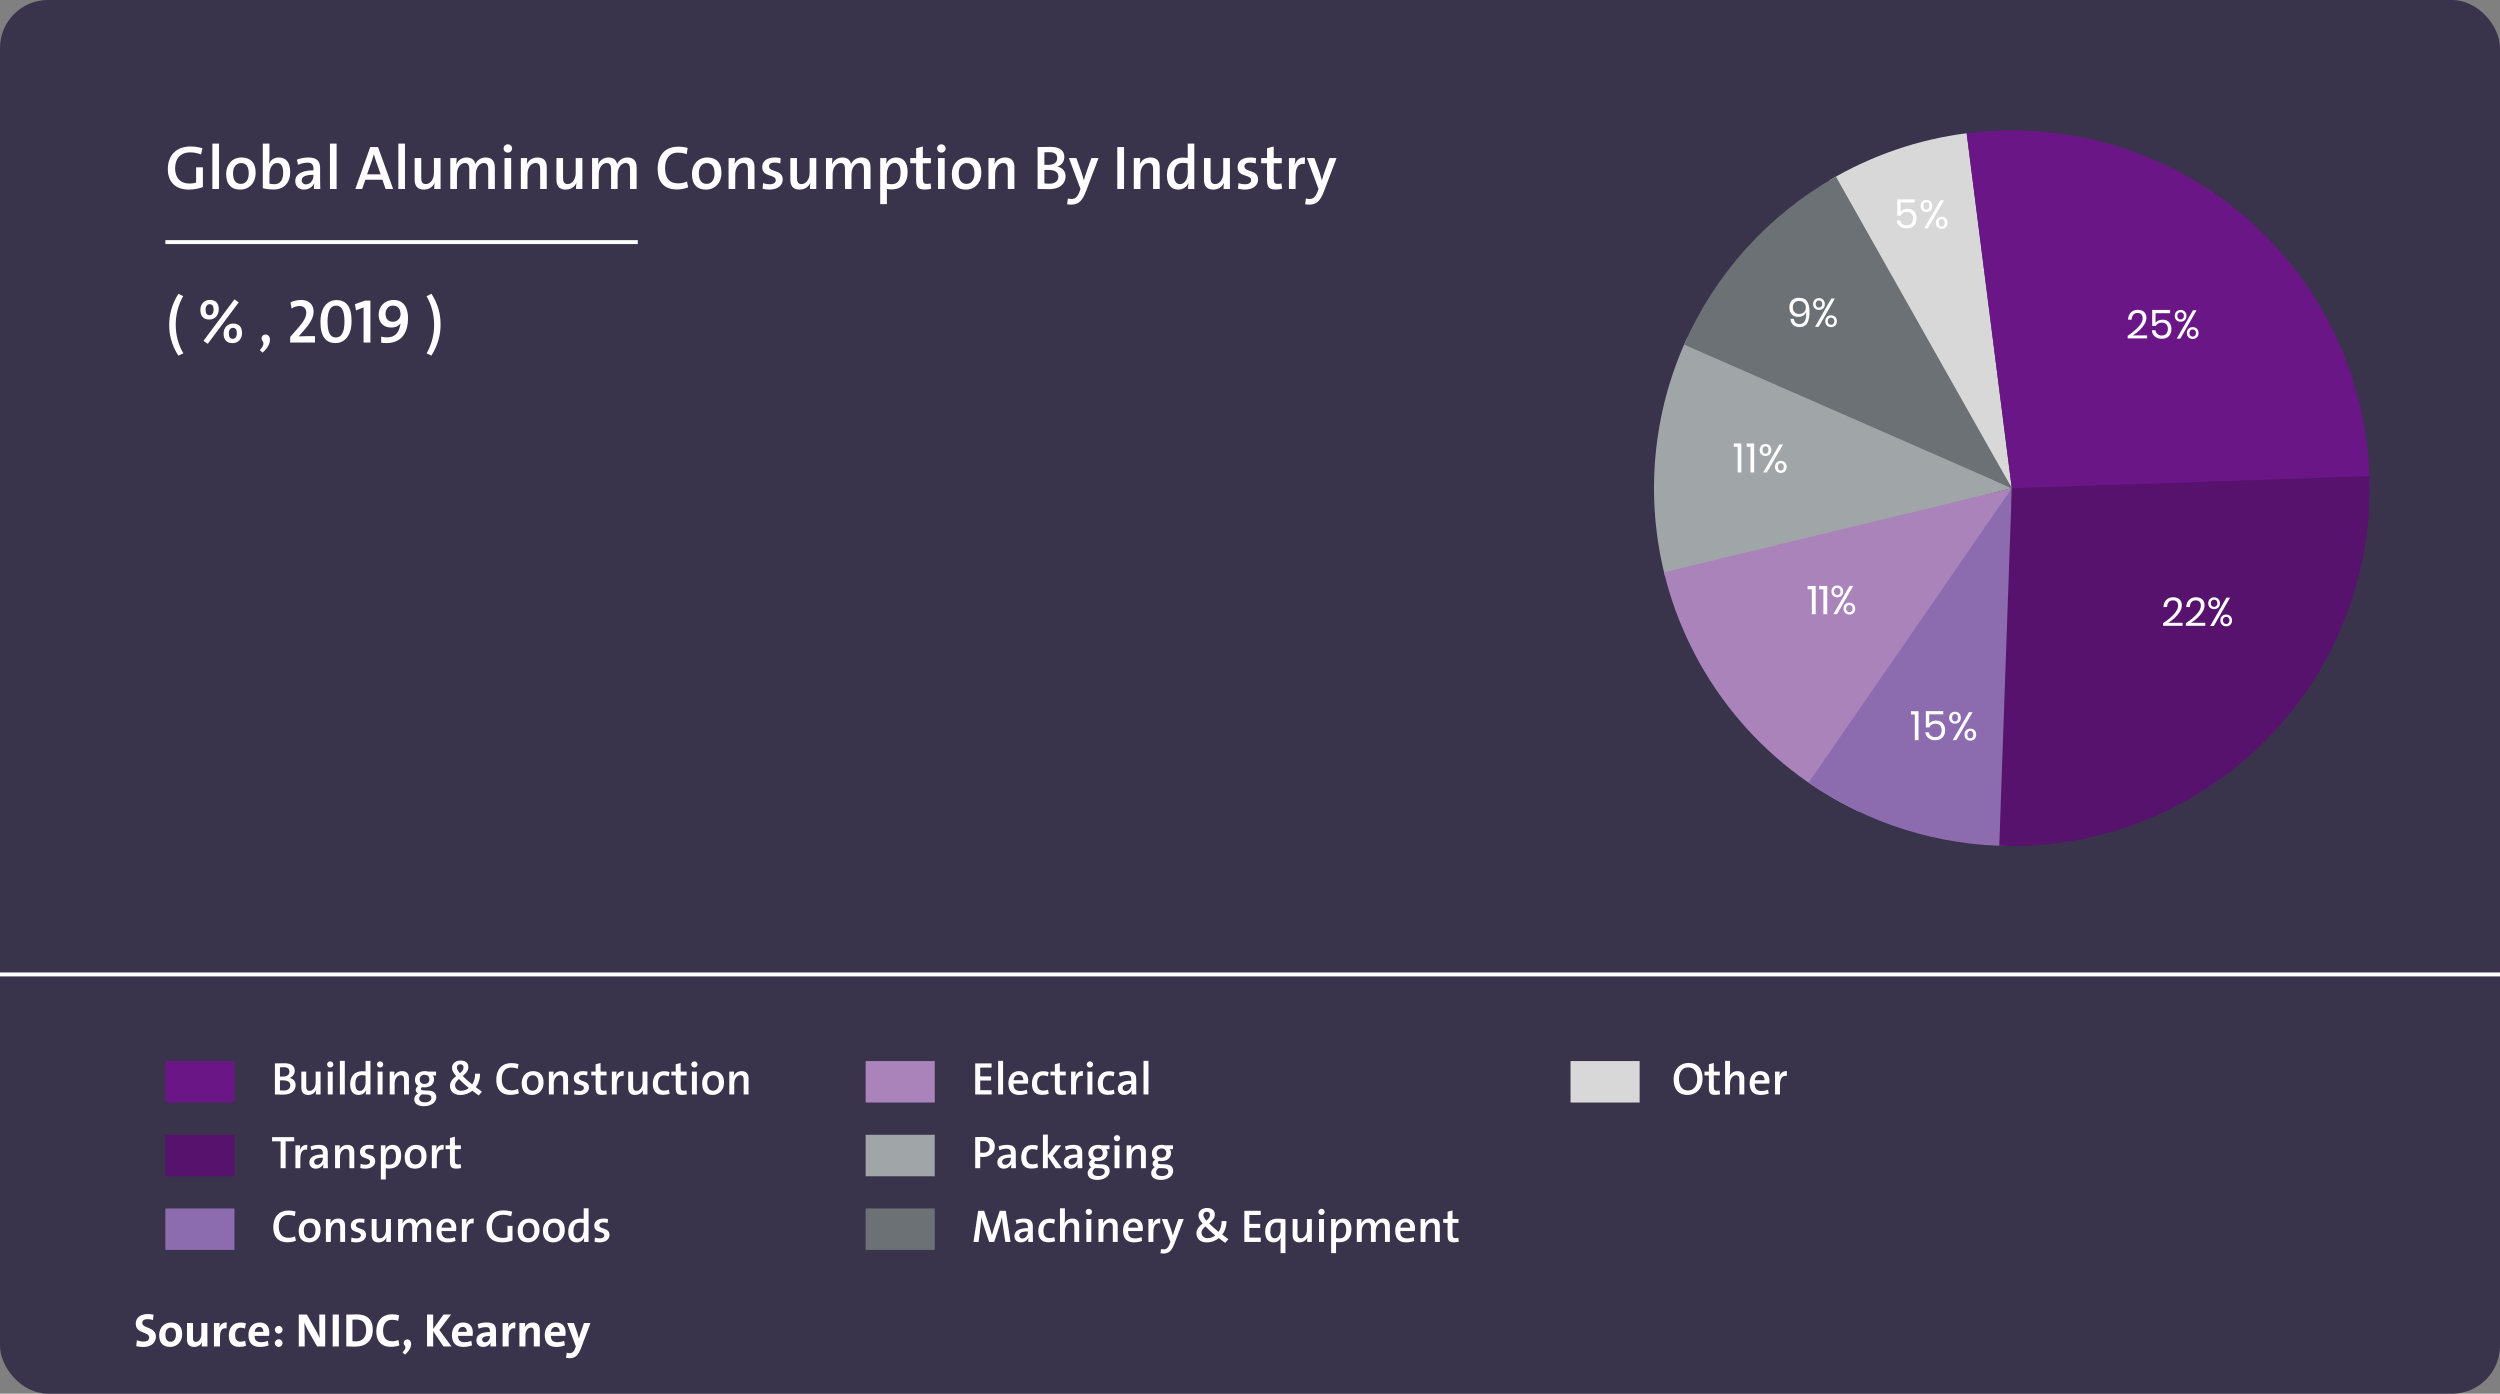 <?xml version="1.0" encoding="UTF-8"?> <svg xmlns="http://www.w3.org/2000/svg" width="635" height="354" viewBox="0 0 635 354" fill="none"><rect x="0" y="0" width="635" height="354" fill="#808080" stroke="none"/><g clip-path="url(#clip0_3882_17947)"><rect width="635" height="354" rx="12.191" fill="#39334C"></rect><path d="M39.604 339.516C39.604 336.948 36.136 337.476 36.136 336.036C36.136 335.46 36.556 335.064 37.468 335.064C37.948 335.064 38.416 335.148 38.86 335.292L39.004 333.924C38.548 333.828 37.984 333.768 37.54 333.768C35.584 333.768 34.48 334.764 34.48 336.204C34.48 338.868 37.888 338.16 37.888 339.708C37.888 340.464 37.264 340.764 36.532 340.764C35.884 340.764 35.284 340.632 34.768 340.416L34.6 341.916C35.14 342.06 35.752 342.132 36.472 342.132C38.344 342.132 39.604 341.016 39.604 339.516ZM46.275 338.904C46.275 336.852 45.183 335.916 43.479 335.916C41.667 335.916 40.431 337.26 40.431 339.12C40.431 341.244 41.535 342.12 43.227 342.12C45.003 342.12 46.275 340.776 46.275 338.904ZM44.691 338.988C44.691 340.2 44.103 340.812 43.347 340.812C42.471 340.812 42.015 340.188 42.015 338.964C42.015 337.74 42.687 337.212 43.371 337.212C44.271 337.212 44.691 337.836 44.691 338.988ZM52.68 342V336.036H51.144V338.916C51.144 339.96 50.544 340.836 49.764 340.836C49.188 340.836 49.02 340.464 49.02 339.852V336.036H47.496V340.224C47.496 341.268 47.928 342.12 49.272 342.12C50.256 342.12 50.94 341.628 51.3 340.932H51.312C51.252 341.244 51.24 341.724 51.24 342H52.68ZM57.604 335.916C56.572 335.82 55.996 336.48 55.708 337.236H55.684C55.756 336.816 55.792 336.336 55.792 336.036H54.34V342H55.876V339.564C55.876 337.908 56.428 337.2 57.532 337.416L57.604 335.916ZM62.483 341.832L62.279 340.548C61.931 340.704 61.523 340.788 61.115 340.788C60.095 340.788 59.723 340.08 59.723 339.06C59.723 337.956 60.191 337.224 61.103 337.224C61.499 337.224 61.895 337.32 62.219 337.452L62.459 336.132C62.075 336 61.607 335.928 61.151 335.928C59.087 335.928 58.115 337.356 58.115 339.216C58.115 341.244 59.147 342.108 60.803 342.108C61.379 342.108 62.015 342.012 62.483 341.832ZM68.411 338.448C68.411 337.032 67.679 335.916 65.939 335.916C64.163 335.916 63.107 337.284 63.107 339.072C63.107 341.172 64.163 342.12 66.047 342.12C66.779 342.12 67.559 341.976 68.207 341.736L68.039 340.572C67.475 340.8 66.875 340.92 66.311 340.92C65.159 340.92 64.667 340.368 64.667 339.312H68.351C68.399 339.048 68.411 338.676 68.411 338.448ZM66.887 338.292H64.679C64.763 337.512 65.219 337.044 65.855 337.044C66.503 337.044 66.911 337.476 66.887 338.292ZM71.767 337.752C71.767 337.224 71.335 336.78 70.795 336.78C70.255 336.78 69.811 337.224 69.811 337.752C69.811 338.292 70.255 338.736 70.795 338.736C71.335 338.736 71.767 338.292 71.767 337.752ZM71.767 341.148C71.767 340.62 71.335 340.176 70.795 340.176C70.255 340.176 69.811 340.62 69.811 341.148C69.811 341.688 70.255 342.132 70.795 342.132C71.335 342.132 71.767 341.688 71.767 341.148ZM82.599 342V333.9H81.099V335.94C81.099 337.068 81.135 339.06 81.183 339.876C80.967 339.348 80.691 338.76 80.403 338.256L77.955 333.9H75.891V342H77.391V339.804C77.391 338.628 77.355 336.66 77.307 335.952C77.487 336.456 77.727 336.948 78.027 337.536L80.535 342H82.599ZM86.064 342V333.9H84.504V342H86.064ZM94.681 337.812C94.681 334.968 93.085 333.852 90.577 333.852C89.581 333.852 88.597 333.888 87.961 333.912V341.988C88.645 342.012 89.377 342.048 90.217 342.048C92.857 342.048 94.681 340.584 94.681 337.812ZM93.001 337.932C93.001 339.852 91.897 340.716 90.373 340.716C90.061 340.716 89.737 340.692 89.521 340.656V335.196C89.773 335.172 90.109 335.16 90.469 335.16C92.317 335.16 93.001 336.192 93.001 337.932ZM101.437 341.724L101.197 340.344C100.777 340.548 100.153 340.68 99.661 340.68C98.029 340.68 97.297 339.696 97.297 337.944C97.297 336.36 98.041 335.22 99.565 335.22C100.105 335.22 100.657 335.316 101.149 335.508L101.365 334.068C100.837 333.912 100.213 333.828 99.637 333.828C96.925 333.828 95.581 335.64 95.581 338.208C95.581 340.224 96.493 342.096 99.325 342.096C100.081 342.096 100.837 341.952 101.437 341.724ZM103.458 340.212C102.618 340.212 102.294 341.136 102.738 341.664C103.122 342.12 103.074 342.636 102.246 343.512L102.882 344.076C105.114 342.12 104.586 340.212 103.458 340.212ZM114.685 342L111.589 337.812L114.565 333.9H112.645L110.029 337.572V333.9H108.469V342H110.029V338.112L112.633 342H114.685ZM120.091 338.448C120.091 337.032 119.359 335.916 117.619 335.916C115.843 335.916 114.787 337.284 114.787 339.072C114.787 341.172 115.843 342.12 117.727 342.12C118.459 342.12 119.239 341.976 119.887 341.736L119.719 340.572C119.155 340.8 118.555 340.92 117.991 340.92C116.839 340.92 116.347 340.368 116.347 339.312H120.031C120.079 339.048 120.091 338.676 120.091 338.448ZM118.567 338.292H116.359C116.443 337.512 116.899 337.044 117.535 337.044C118.183 337.044 118.591 337.476 118.567 338.292ZM126.027 342C125.991 341.508 125.979 340.944 125.979 340.464V338.004C125.979 336.672 125.427 335.904 123.579 335.904C122.775 335.904 121.923 336.072 121.323 336.312L121.575 337.488C122.103 337.26 122.835 337.08 123.375 337.08C124.167 337.08 124.443 337.404 124.443 338.124V338.34C122.355 338.34 120.999 339 120.999 340.416C120.999 341.388 121.623 342.12 122.703 342.12C123.591 342.12 124.323 341.652 124.611 340.98L124.623 340.992C124.575 341.304 124.563 341.652 124.563 342H126.027ZM124.443 339.504C124.443 340.224 123.939 340.944 123.195 340.944C122.751 340.944 122.475 340.632 122.475 340.248C122.475 339.732 122.895 339.348 124.443 339.348V339.504ZM130.928 335.916C129.896 335.82 129.32 336.48 129.032 337.236H129.008C129.08 336.816 129.116 336.336 129.116 336.036H127.664V342H129.2V339.564C129.2 337.908 129.752 337.2 130.856 337.416L130.928 335.916ZM137.114 342V337.812C137.114 336.768 136.682 335.916 135.338 335.916C134.366 335.916 133.67 336.408 133.31 337.104H133.298C133.358 336.792 133.382 336.312 133.382 336.036H131.93V342H133.466V339.12C133.466 338.076 134.078 337.2 134.846 337.2C135.422 337.2 135.59 337.572 135.59 338.184V342H137.114ZM143.669 338.448C143.669 337.032 142.937 335.916 141.197 335.916C139.421 335.916 138.365 337.284 138.365 339.072C138.365 341.172 139.421 342.12 141.305 342.12C142.037 342.12 142.817 341.976 143.465 341.736L143.297 340.572C142.733 340.8 142.133 340.92 141.569 340.92C140.417 340.92 139.925 340.368 139.925 339.312H143.609C143.657 339.048 143.669 338.676 143.669 338.448ZM142.145 338.292H139.937C140.021 337.512 140.477 337.044 141.113 337.044C141.761 337.044 142.169 337.476 142.145 338.292ZM149.98 336.036H148.336L147.628 338.064C147.436 338.616 147.184 339.42 147.052 339.96H147.04C146.908 339.42 146.74 338.832 146.572 338.316L145.768 336.036H144.052L146.26 342L146.068 342.528C145.744 343.464 145.216 343.704 144.712 343.704C144.46 343.704 144.184 343.656 143.956 343.584L143.776 344.904C144.004 344.952 144.364 344.988 144.616 344.988C145.996 344.988 146.836 344.4 147.616 342.336L149.98 336.036Z" fill="white"></path><path d="M499.547 33.84C487.224 35.405 475.353 39.479 464.666 45.812L510.996 123.999L499.547 33.84Z" fill="#D8D8D8"></path><path d="M601.876 124.757C601.984 111.79 599.316 98.949 594.05 87.098C588.785 75.247 581.045 64.66 571.349 56.049C561.653 47.437 550.227 41 537.837 37.17C525.448 33.34 512.382 32.206 499.518 33.844L510.996 123.999L601.876 124.757Z" fill="#6B1687"></path><path d="M428.614 85.634C419.737 104.694 417.744 126.242 422.974 146.607L511.001 124.002L428.614 85.634Z" fill="#A0A5A8"></path><path d="M427.756 87.533C435.652 69.508 449.186 54.533 466.323 44.859L511.001 124.002L427.756 87.533Z" fill="#6C7175"></path><path d="M422.662 145.355C425.85 158.545 431.952 170.854 440.52 181.378C449.087 191.902 459.903 200.374 472.172 206.171L511 124L422.662 145.355Z" fill="#AA83BB"></path><path d="M459.383 198.802C474.526 209.252 492.483 214.859 510.882 214.883L511 124L459.383 198.802Z" fill="#8C6CAF"></path><path d="M507.812 214.827C520.264 215.264 532.673 213.136 544.268 208.575C555.863 204.014 566.396 197.118 575.213 188.315C584.031 179.511 590.943 168.989 595.523 157.401C600.102 145.813 602.249 133.407 601.832 120.955L511 124L507.812 214.827Z" fill="#56126C"></path><path d="M540.428 85.287C541.582 84.513 542.505 83.746 543.198 82.985C543.891 82.218 544.237 81.505 544.237 80.847C544.237 80.439 544.132 80.113 543.921 79.869C543.717 79.618 543.385 79.492 542.923 79.492C542.448 79.492 542.088 79.645 541.843 79.95C541.599 80.249 541.463 80.663 541.436 81.193H540.519C540.567 80.392 540.815 79.777 541.263 79.35C541.711 78.915 542.288 78.698 542.994 78.698C543.666 78.698 544.199 78.878 544.593 79.237C544.987 79.597 545.184 80.106 545.184 80.765C545.184 81.308 545.007 81.862 544.654 82.425C544.308 82.982 543.87 83.501 543.341 83.984C542.818 84.459 542.278 84.863 541.721 85.195H545.367V85.959H540.428V85.287ZM551.197 79.553H547.51V81.957C547.68 81.726 547.924 81.543 548.243 81.407C548.562 81.271 548.912 81.203 549.292 81.203C549.801 81.203 550.222 81.312 550.555 81.529C550.895 81.74 551.142 82.021 551.299 82.374C551.462 82.721 551.543 83.108 551.543 83.535C551.543 84.275 551.336 84.88 550.922 85.348C550.508 85.817 549.9 86.051 549.099 86.051C548.379 86.051 547.792 85.857 547.337 85.47C546.882 85.077 546.627 84.55 546.573 83.892H547.49C547.564 84.313 547.737 84.642 548.009 84.88C548.287 85.111 548.637 85.226 549.058 85.226C549.581 85.226 549.975 85.07 550.239 84.757C550.504 84.445 550.637 84.034 550.637 83.525C550.637 83.029 550.501 82.642 550.229 82.364C549.958 82.086 549.574 81.947 549.078 81.947C548.725 81.947 548.416 82.025 548.152 82.181C547.887 82.33 547.686 82.534 547.551 82.792H546.654V78.728H551.197V79.553ZM553.877 78.718C554.305 78.718 554.658 78.857 554.937 79.136C555.222 79.407 555.364 79.77 555.364 80.225C555.364 80.68 555.225 81.043 554.947 81.315C554.668 81.587 554.312 81.722 553.877 81.722C553.443 81.722 553.086 81.587 552.808 81.315C552.53 81.043 552.39 80.68 552.39 80.225C552.39 79.77 552.53 79.407 552.808 79.136C553.086 78.857 553.443 78.718 553.877 78.718ZM557.931 78.81L553.806 86H552.89L557.014 78.81H557.931ZM553.042 80.225C553.042 80.497 553.117 80.718 553.266 80.887C553.423 81.057 553.623 81.142 553.867 81.142C554.118 81.142 554.322 81.057 554.478 80.887C554.634 80.718 554.713 80.497 554.713 80.225C554.713 79.954 554.634 79.733 554.478 79.563C554.322 79.394 554.118 79.309 553.867 79.309C553.623 79.309 553.423 79.394 553.266 79.563C553.117 79.733 553.042 79.954 553.042 80.225ZM556.953 83.087C557.388 83.087 557.741 83.223 558.012 83.495C558.291 83.766 558.43 84.129 558.43 84.584C558.43 85.039 558.291 85.406 558.012 85.684C557.741 85.956 557.388 86.092 556.953 86.092C556.525 86.092 556.169 85.956 555.884 85.684C555.605 85.406 555.466 85.039 555.466 84.584C555.466 84.129 555.605 83.766 555.884 83.495C556.162 83.223 556.519 83.087 556.953 83.087ZM556.118 84.584C556.118 84.856 556.193 85.077 556.342 85.246C556.498 85.416 556.702 85.501 556.953 85.501C557.198 85.501 557.394 85.416 557.544 85.246C557.7 85.077 557.778 84.856 557.778 84.584C557.778 84.313 557.7 84.092 557.544 83.922C557.394 83.753 557.198 83.668 556.953 83.668C556.702 83.668 556.498 83.753 556.342 83.922C556.193 84.092 556.118 84.313 556.118 84.584Z" fill="white"></path><path d="M459.132 149.686V148.82H461.19V156H460.212V149.686H459.132ZM462.056 149.686V148.82H464.114V156H463.136V149.686H462.056ZM466.671 148.718C467.099 148.718 467.452 148.857 467.73 149.136C468.016 149.407 468.158 149.77 468.158 150.225C468.158 150.68 468.019 151.044 467.741 151.315C467.462 151.587 467.106 151.722 466.671 151.722C466.237 151.722 465.88 151.587 465.602 151.315C465.323 151.044 465.184 150.68 465.184 150.225C465.184 149.77 465.323 149.407 465.602 149.136C465.88 148.857 466.237 148.718 466.671 148.718ZM470.725 148.81L466.6 156H465.683L469.808 148.81H470.725ZM465.836 150.225C465.836 150.497 465.911 150.718 466.06 150.887C466.216 151.057 466.417 151.142 466.661 151.142C466.912 151.142 467.116 151.057 467.272 150.887C467.428 150.718 467.506 150.497 467.506 150.225C467.506 149.954 467.428 149.733 467.272 149.563C467.116 149.394 466.912 149.309 466.661 149.309C466.417 149.309 466.216 149.394 466.06 149.563C465.911 149.733 465.836 149.954 465.836 150.225ZM469.747 153.087C470.181 153.087 470.535 153.223 470.806 153.495C471.085 153.766 471.224 154.129 471.224 154.584C471.224 155.039 471.085 155.406 470.806 155.684C470.535 155.956 470.181 156.092 469.747 156.092C469.319 156.092 468.963 155.956 468.678 155.684C468.399 155.406 468.26 155.039 468.26 154.584C468.26 154.129 468.399 153.766 468.678 153.495C468.956 153.223 469.312 153.087 469.747 153.087ZM468.912 154.584C468.912 154.856 468.986 155.077 469.136 155.246C469.292 155.416 469.496 155.501 469.747 155.501C469.991 155.501 470.188 155.416 470.338 155.246C470.494 155.077 470.572 154.856 470.572 154.584C470.572 154.313 470.494 154.092 470.338 153.922C470.188 153.753 469.991 153.668 469.747 153.668C469.496 153.668 469.292 153.753 469.136 153.922C468.986 154.092 468.912 154.313 468.912 154.584Z" fill="white"></path><path d="M441.365 120H442.302V112.637H440.387V113.482H441.365V120ZM444.627 120L445.564 120V112.637L443.649 112.637V113.482L444.627 113.482V120ZM446.952 114.297C446.952 115.254 447.594 115.824 448.439 115.824C449.295 115.824 449.926 115.254 449.926 114.297C449.926 113.349 449.295 112.779 448.439 112.779C447.594 112.779 446.952 113.349 446.952 114.297ZM448.439 113.349C448.887 113.349 449.193 113.655 449.193 114.297C449.193 114.928 448.887 115.254 448.439 115.254C447.991 115.254 447.696 114.928 447.696 114.297C447.696 113.655 447.991 113.349 448.439 113.349ZM447.859 120H448.775L452.9 112.891L451.983 112.891L447.859 120ZM450.853 118.595C450.853 119.542 451.484 120.122 452.34 120.122C453.185 120.122 453.817 119.542 453.817 118.595C453.817 117.637 453.185 117.067 452.34 117.067C451.484 117.067 450.853 117.637 450.853 118.595ZM452.33 117.647C452.778 117.647 453.083 117.953 453.083 118.595C453.083 119.226 452.778 119.532 452.33 119.532C451.882 119.532 451.576 119.226 451.576 118.595C451.576 117.953 451.882 117.647 452.33 117.647Z" fill="white"></path><path d="M455.63 80.984C455.691 81.411 455.84 81.74 456.078 81.971C456.315 82.202 456.641 82.318 457.055 82.318C457.626 82.318 458.057 82.097 458.349 81.656C458.641 81.214 458.787 80.515 458.787 79.558C458.787 79.374 458.783 79.235 458.777 79.14C458.682 79.547 458.451 79.873 458.084 80.118C457.717 80.362 457.286 80.484 456.791 80.484C456.078 80.484 455.517 80.27 455.11 79.843C454.703 79.415 454.499 78.817 454.499 78.05C454.499 77.602 454.587 77.195 454.764 76.828C454.94 76.462 455.209 76.173 455.568 75.963C455.935 75.745 456.387 75.637 456.923 75.637C457.955 75.637 458.661 75.956 459.041 76.594C459.428 77.225 459.622 78.094 459.622 79.201C459.622 80.464 459.425 81.428 459.031 82.094C458.637 82.752 457.979 83.082 457.055 83.082C456.37 83.082 455.83 82.888 455.436 82.501C455.049 82.107 454.822 81.601 454.754 80.984H455.63ZM458.685 78.193C458.685 77.704 458.539 77.29 458.247 76.95C457.962 76.611 457.531 76.441 456.954 76.441C456.478 76.441 456.098 76.584 455.813 76.869C455.528 77.154 455.385 77.551 455.385 78.061C455.385 78.604 455.528 79.021 455.813 79.313C456.098 79.605 456.488 79.751 456.984 79.751C457.269 79.751 457.541 79.693 457.799 79.578C458.064 79.463 458.278 79.286 458.44 79.048C458.603 78.811 458.685 78.526 458.685 78.193ZM462.019 75.718C462.447 75.718 462.8 75.857 463.079 76.136C463.364 76.407 463.506 76.77 463.506 77.225C463.506 77.68 463.367 78.043 463.089 78.315C462.81 78.587 462.454 78.722 462.019 78.722C461.585 78.722 461.228 78.587 460.95 78.315C460.672 78.043 460.532 77.68 460.532 77.225C460.532 76.77 460.672 76.407 460.95 76.136C461.228 75.857 461.585 75.718 462.019 75.718ZM466.073 75.81L461.948 83H461.031L465.156 75.81H466.073ZM461.184 77.225C461.184 77.497 461.259 77.718 461.408 77.887C461.564 78.057 461.765 78.142 462.009 78.142C462.26 78.142 462.464 78.057 462.62 77.887C462.776 77.718 462.854 77.497 462.854 77.225C462.854 76.954 462.776 76.733 462.62 76.563C462.464 76.394 462.26 76.309 462.009 76.309C461.765 76.309 461.564 76.394 461.408 76.563C461.259 76.733 461.184 76.954 461.184 77.225ZM465.095 80.087C465.53 80.087 465.883 80.223 466.154 80.495C466.433 80.766 466.572 81.129 466.572 81.584C466.572 82.039 466.433 82.406 466.154 82.684C465.883 82.956 465.53 83.092 465.095 83.092C464.667 83.092 464.311 82.956 464.026 82.684C463.747 82.406 463.608 82.039 463.608 81.584C463.608 81.129 463.747 80.766 464.026 80.495C464.304 80.223 464.661 80.087 465.095 80.087ZM464.26 81.584C464.26 81.856 464.335 82.077 464.484 82.246C464.64 82.416 464.844 82.501 465.095 82.501C465.339 82.501 465.536 82.416 465.686 82.246C465.842 82.077 465.92 81.856 465.92 81.584C465.92 81.313 465.842 81.092 465.686 80.922C465.536 80.753 465.339 80.668 465.095 80.668C464.844 80.668 464.64 80.753 464.484 80.922C464.335 81.092 464.26 81.313 464.26 81.584Z" fill="white"></path><path d="M481.896 50.626V54.782H482.772C483.017 54.201 483.556 53.814 484.3 53.814C485.369 53.814 485.909 54.425 485.909 55.474C485.909 56.483 485.41 57.236 484.29 57.236C483.424 57.236 482.823 56.778 482.65 56.004H481.743C481.927 57.195 482.813 58.02 484.279 58.02C486.001 58.02 486.795 56.88 486.795 55.454C486.795 54.313 486.225 53.02 484.432 53.02C483.709 53.02 483.057 53.346 482.752 53.763V51.441L486.327 51.441V50.626L481.896 50.626ZM487.823 52.297C487.823 53.254 488.465 53.824 489.31 53.824C490.165 53.824 490.797 53.254 490.797 52.297C490.797 51.349 490.165 50.779 489.31 50.779C488.465 50.779 487.823 51.349 487.823 52.297ZM489.31 51.349C489.758 51.349 490.064 51.655 490.064 52.297C490.064 52.928 489.758 53.254 489.31 53.254C488.862 53.254 488.566 52.928 488.566 52.297C488.566 51.655 488.862 51.349 489.31 51.349ZM488.729 58H489.646L493.771 50.891H492.854L488.729 58ZM491.724 56.594C491.724 57.542 492.355 58.122 493.211 58.122C494.056 58.122 494.687 57.542 494.687 56.594C494.687 55.637 494.056 55.067 493.211 55.067C492.355 55.067 491.724 55.637 491.724 56.594ZM493.2 55.647C493.649 55.647 493.954 55.953 493.954 56.594C493.954 57.226 493.649 57.532 493.2 57.532C492.752 57.532 492.447 57.226 492.447 56.594C492.447 55.953 492.752 55.647 493.2 55.647Z" fill="white"></path><path d="M549.428 158.287C550.582 157.513 551.505 156.746 552.198 155.985C552.891 155.218 553.237 154.505 553.237 153.847C553.237 153.439 553.132 153.113 552.921 152.869C552.717 152.618 552.385 152.492 551.923 152.492C551.448 152.492 551.088 152.645 550.843 152.95C550.599 153.249 550.463 153.663 550.436 154.193H549.519C549.567 153.392 549.815 152.777 550.263 152.349C550.711 151.915 551.288 151.698 551.994 151.698C552.666 151.698 553.199 151.878 553.593 152.237C553.987 152.597 554.184 153.107 554.184 153.765C554.184 154.308 554.007 154.862 553.654 155.425C553.308 155.982 552.87 156.501 552.341 156.983C551.818 157.459 551.278 157.863 550.721 158.195L554.367 158.195V158.959H549.428V158.287ZM555.206 158.287C556.361 157.513 557.284 156.746 557.976 155.985C558.669 155.218 559.015 154.505 559.015 153.847C559.015 153.439 558.91 153.113 558.7 152.869C558.496 152.618 558.163 152.492 557.702 152.492C557.226 152.492 556.866 152.645 556.622 152.95C556.378 153.249 556.242 153.663 556.215 154.193H555.298C555.345 153.392 555.593 152.777 556.041 152.349C556.49 151.915 557.067 151.698 557.773 151.698C558.445 151.698 558.978 151.878 559.372 152.237C559.766 152.597 559.962 153.107 559.962 153.765C559.962 154.308 559.786 154.862 559.433 155.425C559.087 155.982 558.649 156.501 558.119 156.983C557.596 157.459 557.056 157.863 556.5 158.195H560.146V158.959L555.206 158.959V158.287ZM562.38 151.718C562.808 151.718 563.161 151.857 563.439 152.136C563.724 152.407 563.867 152.77 563.867 153.225C563.867 153.68 563.728 154.044 563.45 154.315C563.171 154.587 562.815 154.722 562.38 154.722C561.946 154.722 561.589 154.587 561.311 154.315C561.032 154.044 560.893 153.68 560.893 153.225C560.893 152.77 561.032 152.407 561.311 152.136C561.589 151.857 561.946 151.718 562.38 151.718ZM566.434 151.81L562.309 159H561.392L565.517 151.81H566.434ZM561.545 153.225C561.545 153.497 561.62 153.718 561.769 153.887C561.925 154.057 562.126 154.142 562.37 154.142C562.621 154.142 562.825 154.057 562.981 153.887C563.137 153.718 563.215 153.497 563.215 153.225C563.215 152.954 563.137 152.733 562.981 152.563C562.825 152.394 562.621 152.309 562.37 152.309C562.126 152.309 561.925 152.394 561.769 152.563C561.62 152.733 561.545 152.954 561.545 153.225ZM565.456 156.087C565.89 156.087 566.243 156.223 566.515 156.495C566.793 156.766 566.933 157.129 566.933 157.584C566.933 158.039 566.793 158.406 566.515 158.684C566.243 158.956 565.89 159.092 565.456 159.092C565.028 159.092 564.672 158.956 564.386 158.684C564.108 158.406 563.969 158.039 563.969 157.584C563.969 157.129 564.108 156.766 564.386 156.495C564.665 156.223 565.021 156.087 565.456 156.087ZM564.621 157.584C564.621 157.856 564.695 158.077 564.845 158.246C565.001 158.416 565.205 158.501 565.456 158.501C565.7 158.501 565.897 158.416 566.047 158.246C566.203 158.077 566.281 157.856 566.281 157.584C566.281 157.313 566.203 157.092 566.047 156.922C565.897 156.753 565.7 156.668 565.456 156.668C565.205 156.668 565.001 156.753 564.845 156.922C564.695 157.092 564.621 157.313 564.621 157.584Z" fill="white"></path><path d="M486.365 188H487.302V180.637H485.387V181.482H486.365V188ZM489.158 180.626V184.782H490.034C490.279 184.201 490.819 183.814 491.562 183.814C492.631 183.814 493.171 184.425 493.171 185.474C493.171 186.483 492.672 187.236 491.552 187.236C490.686 187.236 490.085 186.778 489.912 186.004H489.006C489.189 187.195 490.075 188.02 491.542 188.02C493.263 188.02 494.057 186.88 494.057 185.454C494.057 184.313 493.487 183.02 491.694 183.02C490.971 183.02 490.32 183.346 490.014 183.763V181.441L493.589 181.441V180.626L489.158 180.626ZM495.085 182.297C495.085 183.254 495.727 183.824 496.572 183.824C497.428 183.824 498.059 183.254 498.059 182.297C498.059 181.349 497.428 180.779 496.572 180.779C495.727 180.779 495.085 181.349 495.085 182.297ZM496.572 181.349C497.02 181.349 497.326 181.655 497.326 182.297C497.326 182.928 497.02 183.254 496.572 183.254C496.124 183.254 495.829 182.928 495.829 182.297C495.829 181.655 496.124 181.349 496.572 181.349ZM495.992 188H496.908L501.033 180.891H500.116L495.992 188ZM498.986 186.595C498.986 187.542 499.617 188.122 500.473 188.122C501.318 188.122 501.95 187.542 501.95 186.595C501.95 185.637 501.318 185.067 500.473 185.067C499.617 185.067 498.986 185.637 498.986 186.595ZM500.463 185.647C500.911 185.647 501.216 185.953 501.216 186.595C501.216 187.226 500.911 187.532 500.463 187.532C500.015 187.532 499.709 187.226 499.709 186.595C499.709 185.953 500.015 185.647 500.463 185.647Z" fill="white"></path><path d="M51.532 47.511V42.508H49.812V46.374C49.322 46.532 48.786 46.627 48.17 46.627C45.819 46.627 44.478 45.191 44.478 42.729C44.478 40.583 45.582 38.705 48.312 38.705C49.291 38.705 50.222 38.894 51.059 39.226L51.421 37.648C50.538 37.379 49.512 37.206 48.439 37.206C44.636 37.206 42.631 39.573 42.631 42.966C42.631 46.185 44.541 48.158 47.965 48.158C49.181 48.158 50.475 47.921 51.532 47.511ZM55.63 48V36.48H53.942V48H55.63ZM64.937 43.928C64.937 41.167 63.453 39.999 61.339 39.999C58.971 39.999 57.441 41.814 57.441 44.181C57.441 46.943 58.845 48.158 61.023 48.158C63.358 48.158 64.937 46.343 64.937 43.928ZM63.185 44.039C63.185 45.854 62.285 46.706 61.197 46.706C59.887 46.706 59.192 45.775 59.192 44.007C59.192 42.208 60.187 41.419 61.212 41.419C62.538 41.419 63.185 42.366 63.185 44.039ZM73.708 43.692C73.708 41.325 72.683 39.999 70.82 39.999C69.668 39.999 68.737 40.614 68.327 41.593H68.295C68.39 41.182 68.437 40.551 68.437 40.094V36.48H66.749V47.795C67.601 48.016 68.437 48.126 69.542 48.126C72.146 48.126 73.708 46.406 73.708 43.692ZM71.925 43.849C71.925 45.964 71.01 46.785 69.668 46.785C69.179 46.785 68.785 46.737 68.437 46.627V44.197C68.437 42.871 69.116 41.403 70.379 41.403C71.436 41.403 71.925 42.271 71.925 43.849ZM81.356 48C81.325 47.337 81.309 46.532 81.309 45.854V42.745C81.309 41.04 80.599 39.999 78.31 39.999C77.269 39.999 76.196 40.236 75.407 40.551L75.707 41.861C76.401 41.545 77.348 41.309 78.074 41.309C79.226 41.309 79.62 41.83 79.62 42.934V43.266C76.748 43.266 74.996 44.212 74.996 45.98C74.996 47.258 75.849 48.158 77.19 48.158C78.437 48.158 79.415 47.463 79.794 46.532L79.81 46.548C79.746 46.974 79.731 47.495 79.731 48H81.356ZM79.62 44.607C79.62 45.727 78.847 46.832 77.711 46.832C77.048 46.832 76.638 46.374 76.638 45.775C76.638 45.033 77.285 44.402 79.62 44.402V44.607ZM85.498 48V36.48H83.809V48H85.498ZM99.85 48L96.016 37.348H94.043L90.255 48H91.991L92.812 45.649H97.136L97.941 48H99.85ZM96.694 44.276H93.238L94.516 40.646C94.69 40.141 94.832 39.652 94.942 39.21H94.974C95.085 39.652 95.242 40.141 95.416 40.662L96.694 44.276ZM102.866 48V36.48H101.178V48H102.866ZM111.904 48V40.157H110.216V43.928C110.216 45.507 109.348 46.753 108.164 46.753C107.265 46.753 106.996 46.169 106.996 45.191V40.157H105.324V45.649C105.324 47.022 105.876 48.158 107.659 48.158C108.985 48.158 109.932 47.463 110.389 46.453H110.405C110.326 46.895 110.295 47.574 110.295 48H111.904ZM125.685 48V42.587C125.685 40.819 124.849 39.999 123.35 39.999C121.929 39.999 121.061 40.946 120.73 41.688C120.604 40.993 120.099 39.999 118.552 39.999C117.337 39.999 116.359 40.678 115.901 41.719L115.869 41.703C115.948 41.23 115.98 40.583 115.98 40.157H114.37V48H116.059V44.26C116.059 42.603 116.99 41.403 118.063 41.403C119.01 41.403 119.199 42.098 119.199 42.997V48H120.856V44.26C120.856 42.524 121.866 41.403 122.876 41.403C123.776 41.403 124.012 42.035 124.012 42.997V48H125.685ZM130.073 37.711C130.073 37.127 129.584 36.653 129 36.653C128.4 36.653 127.911 37.127 127.911 37.711C127.911 38.31 128.4 38.768 129 38.768C129.584 38.768 130.073 38.294 130.073 37.711ZM129.836 48V40.157H128.148V48H129.836ZM138.874 48V42.508C138.874 41.135 138.322 39.999 136.539 39.999C135.213 39.999 134.266 40.693 133.809 41.703H133.793C133.872 41.261 133.903 40.583 133.903 40.157H132.294V48H133.982V44.228C133.982 42.65 134.85 41.403 136.034 41.403C136.933 41.403 137.202 41.987 137.202 42.966V48H138.874ZM147.921 48V40.157H146.232V43.928C146.232 45.507 145.364 46.753 144.181 46.753C143.281 46.753 143.013 46.169 143.013 45.191V40.157H141.34V45.649C141.34 47.022 141.892 48.158 143.676 48.158C145.001 48.158 145.948 47.463 146.406 46.453H146.422C146.343 46.895 146.311 47.574 146.311 48H147.921ZM161.702 48V42.587C161.702 40.819 160.865 39.999 159.366 39.999C157.946 39.999 157.078 40.946 156.746 41.688C156.62 40.993 156.115 39.999 154.569 39.999C153.353 39.999 152.375 40.678 151.917 41.719L151.886 41.703C151.965 41.23 151.996 40.583 151.996 40.157H150.387V48H152.075V44.26C152.075 42.603 153.006 41.403 154.079 41.403C155.026 41.403 155.216 42.098 155.216 42.997V48H156.873V44.26C156.873 42.524 157.883 41.403 158.893 41.403C159.792 41.403 160.029 42.035 160.029 42.997V48H161.702ZM174.782 47.59L174.498 46.075C173.898 46.39 173.03 46.58 172.304 46.58C169.984 46.58 168.927 45.159 168.927 42.682C168.927 40.472 169.937 38.768 172.162 38.768C172.935 38.768 173.708 38.91 174.419 39.163L174.671 37.584C173.945 37.363 173.093 37.253 172.304 37.253C168.722 37.253 167.049 39.652 167.049 42.966C167.049 45.822 168.359 48.126 171.925 48.126C172.951 48.126 173.977 47.921 174.782 47.59ZM183.25 43.928C183.25 41.167 181.767 39.999 179.652 39.999C177.285 39.999 175.754 41.814 175.754 44.181C175.754 46.943 177.159 48.158 179.336 48.158C181.672 48.158 183.25 46.343 183.25 43.928ZM181.498 44.039C181.498 45.854 180.599 46.706 179.51 46.706C178.2 46.706 177.506 45.775 177.506 44.007C177.506 42.208 178.5 41.419 179.526 41.419C180.851 41.419 181.498 42.366 181.498 44.039ZM191.643 48V42.508C191.643 41.135 191.091 39.999 189.307 39.999C187.982 39.999 187.035 40.693 186.577 41.703H186.562C186.64 41.261 186.672 40.583 186.672 40.157H185.062V48H186.751V44.228C186.751 42.65 187.619 41.403 188.802 41.403C189.702 41.403 189.97 41.987 189.97 42.966V48H191.643ZM198.812 45.601C198.812 42.966 195.34 43.818 195.34 42.271C195.34 41.672 195.782 41.293 196.713 41.293C197.218 41.293 197.738 41.372 198.196 41.514L198.291 40.157C197.833 40.062 197.281 39.999 196.807 39.999C194.645 39.999 193.604 41.056 193.604 42.429C193.604 45.144 197.044 44.165 197.044 45.775C197.044 46.406 196.429 46.801 195.545 46.801C194.945 46.801 194.314 46.69 193.825 46.501L193.698 47.937C194.188 48.079 194.835 48.158 195.434 48.158C197.518 48.158 198.812 47.085 198.812 45.601ZM207.332 48V40.157H205.643V43.928C205.643 45.507 204.775 46.753 203.592 46.753C202.692 46.753 202.424 46.169 202.424 45.191V40.157H200.751V45.649C200.751 47.022 201.303 48.158 203.087 48.158C204.412 48.158 205.359 47.463 205.817 46.453H205.833C205.754 46.895 205.722 47.574 205.722 48H207.332ZM221.113 48V42.587C221.113 40.819 220.276 39.999 218.777 39.999C217.357 39.999 216.489 40.946 216.157 41.688C216.031 40.993 215.526 39.999 213.98 39.999C212.765 39.999 211.786 40.678 211.328 41.719L211.297 41.703C211.376 41.23 211.407 40.583 211.407 40.157H209.798V48H211.486V44.26C211.486 42.603 212.417 41.403 213.49 41.403C214.437 41.403 214.627 42.098 214.627 42.997V48H216.284V44.26C216.284 42.524 217.294 41.403 218.304 41.403C219.203 41.403 219.44 42.035 219.44 42.997V48H221.113ZM230.535 43.692C230.535 41.325 229.509 39.999 227.647 39.999C226.448 39.999 225.548 40.63 225.106 41.624H225.075C225.138 41.198 225.169 40.567 225.169 40.157H223.575V51.851H225.264V48.016C225.674 48.095 226.006 48.111 226.448 48.111C229.067 48.111 230.535 46.453 230.535 43.692ZM228.752 43.849C228.752 45.964 227.836 46.785 226.495 46.785C226.022 46.785 225.627 46.737 225.264 46.627V44.212C225.264 42.871 225.943 41.388 227.205 41.388C228.262 41.388 228.752 42.271 228.752 43.849ZM236.526 47.953L236.384 46.596C236.1 46.659 235.768 46.706 235.421 46.706C234.632 46.706 234.395 46.39 234.395 45.222V41.467H236.447V40.157H234.395V37.206L232.707 37.663V40.157H231.208V41.467H232.707V45.743C232.707 47.495 233.212 48.142 234.885 48.142C235.405 48.142 236.052 48.063 236.526 47.953ZM240.188 37.711C240.188 37.127 239.699 36.653 239.115 36.653C238.515 36.653 238.026 37.127 238.026 37.711C238.026 38.31 238.515 38.768 239.115 38.768C239.699 38.768 240.188 38.294 240.188 37.711ZM239.951 48V40.157H238.263V48H239.951ZM249.257 43.928C249.257 41.167 247.774 39.999 245.659 39.999C243.292 39.999 241.761 41.814 241.761 44.181C241.761 46.943 243.166 48.158 245.344 48.158C247.679 48.158 249.257 46.343 249.257 43.928ZM247.506 44.039C247.506 45.854 246.606 46.706 245.517 46.706C244.207 46.706 243.513 45.775 243.513 44.007C243.513 42.208 244.507 41.419 245.533 41.419C246.859 41.419 247.506 42.366 247.506 44.039ZM257.65 48V42.508C257.65 41.135 257.098 39.999 255.315 39.999C253.989 39.999 253.042 40.693 252.584 41.703H252.569C252.648 41.261 252.679 40.583 252.679 40.157H251.069V48H252.758V44.228C252.758 42.65 253.626 41.403 254.81 41.403C255.709 41.403 255.977 41.987 255.977 42.966V48H257.65ZM270.654 44.781C270.654 43.518 269.834 42.556 268.603 42.35V42.319C269.707 41.908 270.339 40.977 270.339 39.888C270.339 38.247 269.139 37.3 266.867 37.3C265.573 37.3 264.389 37.332 263.553 37.348V48C264.736 48.016 265.715 48.047 266.441 48.047C269.581 48.047 270.654 46.311 270.654 44.781ZM268.524 40.157C268.524 41.23 267.782 41.877 266.188 41.877C265.825 41.877 265.557 41.877 265.273 41.861V38.689C265.652 38.673 266.109 38.657 266.567 38.657C268.035 38.657 268.524 39.289 268.524 40.157ZM268.824 44.844C268.824 45.885 268.098 46.659 266.535 46.659C266.125 46.659 265.541 46.611 265.273 46.58V43.171C265.51 43.155 266.062 43.155 266.22 43.155C267.814 43.155 268.824 43.644 268.824 44.844ZM279.022 40.157H277.207L276.086 43.344C275.802 44.149 275.471 45.159 275.313 45.791H275.297C275.124 45.128 274.919 44.449 274.682 43.739L273.388 40.157H271.51L274.445 48L274.161 48.773C273.64 50.178 272.946 50.541 272.204 50.541C271.889 50.541 271.51 50.493 271.242 50.414L271.052 51.882C271.321 51.929 271.747 51.977 272.046 51.977C273.83 51.977 274.871 51.172 275.85 48.552L279.022 40.157ZM285.508 48V37.348H283.788V48H285.508ZM294.561 48V42.508C294.561 41.135 294.008 39.999 292.225 39.999C290.899 39.999 289.952 40.693 289.495 41.703H289.479C289.558 41.261 289.589 40.583 289.589 40.157H287.98V48H289.668V44.228C289.668 42.65 290.536 41.403 291.72 41.403C292.619 41.403 292.888 41.987 292.888 42.966V48H294.561ZM303.355 48V36.48H301.682V40.094C301.256 40.062 300.877 40.03 300.498 40.03C297.957 40.03 296.395 41.766 296.395 44.465C296.395 46.737 297.358 48.158 299.283 48.158C300.498 48.158 301.413 47.495 301.84 46.532H301.871C301.792 46.974 301.761 47.59 301.761 48H303.355ZM301.682 43.944C301.682 45.286 300.987 46.769 299.741 46.769C298.668 46.769 298.178 45.885 298.178 44.307C298.178 42.193 299.094 41.372 300.435 41.372C300.845 41.372 301.256 41.419 301.682 41.514V43.944ZM312.392 48V40.157H310.703V43.928C310.703 45.507 309.835 46.753 308.651 46.753C307.752 46.753 307.484 46.169 307.484 45.191V40.157H305.811V45.649C305.811 47.022 306.363 48.158 308.146 48.158C309.472 48.158 310.419 47.463 310.877 46.453H310.892C310.813 46.895 310.782 47.574 310.782 48H312.392ZM319.56 45.601C319.56 42.966 316.088 43.818 316.088 42.271C316.088 41.672 316.53 41.293 317.461 41.293C317.966 41.293 318.487 41.372 318.945 41.514L319.039 40.157C318.582 40.062 318.029 39.999 317.556 39.999C315.394 39.999 314.352 41.056 314.352 42.429C314.352 45.144 317.793 44.165 317.793 45.775C317.793 46.406 317.177 46.801 316.293 46.801C315.694 46.801 315.062 46.69 314.573 46.501L314.447 47.937C314.936 48.079 315.583 48.158 316.183 48.158C318.266 48.158 319.56 47.085 319.56 45.601ZM325.65 47.953L325.508 46.596C325.224 46.659 324.893 46.706 324.545 46.706C323.756 46.706 323.52 46.39 323.52 45.222V41.467H325.571V40.157H323.52V37.206L321.831 37.663V40.157H320.332V41.467H321.831V45.743C321.831 47.495 322.336 48.142 324.009 48.142C324.53 48.142 325.177 48.063 325.65 47.953ZM331.474 40.015C330.006 39.857 329.217 40.835 328.87 41.893H328.839C328.949 41.293 328.996 40.599 328.996 40.157H327.387V48H329.075V44.812C329.075 42.461 329.833 41.372 331.395 41.672L331.474 40.015ZM339.481 40.157H337.666L336.545 43.344C336.261 44.149 335.93 45.159 335.772 45.791H335.756C335.583 45.128 335.378 44.449 335.141 43.739L333.847 40.157H331.969L334.904 48L334.62 48.773C334.099 50.178 333.405 50.541 332.663 50.541C332.348 50.541 331.969 50.493 331.701 50.414L331.511 51.882C331.78 51.929 332.206 51.977 332.505 51.977C334.289 51.977 335.33 51.172 336.309 48.552L339.481 40.157Z" fill="white"></path><path d="M46.577 89.746C45.267 87.537 44.636 85.122 44.636 82.439C44.636 79.867 45.298 77.358 46.529 75.211L45.314 74.627C43.547 77.405 42.978 80.135 42.978 82.518C42.978 84.917 43.483 87.473 45.298 90.33L46.577 89.746ZM61.482 84.585C61.482 83.007 60.661 82.187 59.209 82.187C57.789 82.187 56.795 83.244 56.795 84.728C56.795 86.243 57.536 87.158 59.067 87.158C60.472 87.158 61.482 86.1 61.482 84.585ZM60.63 76.805L59.556 76.032L51.682 86.574L52.77 87.331L60.63 76.805ZM55.564 78.573C55.564 76.995 54.759 76.174 53.291 76.174C51.871 76.174 50.892 77.231 50.892 78.715C50.892 80.23 51.634 81.161 53.149 81.161C54.57 81.161 55.564 80.104 55.564 78.573ZM60.156 84.68C60.156 85.532 59.73 86.069 59.162 86.069C58.468 86.069 58.12 85.643 58.12 84.649C58.12 83.796 58.546 83.276 59.13 83.276C59.84 83.276 60.156 83.686 60.156 84.68ZM54.254 78.668C54.254 79.535 53.828 80.072 53.26 80.072C52.565 80.072 52.218 79.63 52.218 78.636C52.218 77.799 52.644 77.263 53.228 77.263C53.922 77.263 54.254 77.689 54.254 78.668ZM67.457 84.964C66.542 84.964 66.148 85.974 66.668 86.606C67.079 87.111 67.031 87.821 65.99 88.941L66.7 89.572C69.367 87.189 68.767 84.964 67.457 84.964ZM80.003 87V85.374C78.362 85.374 76.91 85.39 75.9 85.438L75.884 85.422L77.1 84.033C78.962 81.934 79.656 80.545 79.656 79.125C79.656 77.484 78.599 76.19 76.531 76.19C75.395 76.19 74.511 76.458 73.785 76.821L74.054 78.352C74.622 77.989 75.395 77.721 76.074 77.721C77.242 77.721 77.794 78.462 77.794 79.409C77.794 80.403 77.352 81.477 75.521 83.512L73.707 85.596V87H80.003ZM89.299 81.571C89.299 77.878 87.941 76.221 85.464 76.221C83.254 76.221 81.392 77.989 81.392 81.792C81.392 85.485 82.749 87.142 85.227 87.142C87.436 87.142 89.299 85.359 89.299 81.571ZM87.499 81.698C87.499 84.633 86.568 85.722 85.322 85.722C83.901 85.722 83.191 84.475 83.191 81.65C83.191 78.715 84.122 77.626 85.369 77.626C86.773 77.626 87.499 78.873 87.499 81.698ZM94.083 87V76.348H92.726L90.154 77.263L90.422 78.841L92.347 78.084V87H94.083ZM103.638 80.782C103.638 78.62 102.834 76.19 99.961 76.19C97.72 76.19 96.174 77.815 96.174 79.946C96.174 81.918 97.405 83.197 99.362 83.197C100.482 83.197 101.319 82.723 101.729 82.155L101.745 82.171C101.713 82.36 101.666 82.66 101.571 82.944C101.161 84.791 100.072 85.69 98.32 85.69C97.878 85.69 97.31 85.643 96.821 85.501V87.047C97.215 87.111 97.705 87.142 98.162 87.142C101.587 87.142 103.638 84.98 103.638 80.782ZM101.745 79.851C101.745 80.782 100.987 81.729 99.804 81.729C98.573 81.729 97.926 80.908 97.926 79.709C97.926 78.447 98.73 77.626 99.835 77.626C101.019 77.626 101.745 78.462 101.745 79.851ZM111.905 82.455C111.905 80.04 111.416 77.5 109.601 74.627L108.338 75.227C109.616 77.421 110.263 79.851 110.263 82.534C110.263 85.106 109.601 87.6 108.354 89.762L109.569 90.33C111.337 87.552 111.905 84.838 111.905 82.455Z" fill="white"></path><line x1="42" y1="61.5" x2="162" y2="61.5" stroke="white"></line><line x1="4.37114e-08" y1="247.5" x2="635" y2="247.5" stroke="white"></line><rect x="42" y="269.511" width="17.553" height="10.532" fill="#6B1687"></rect><rect x="219.875" y="269.511" width="17.553" height="10.532" fill="#AA83BB"></rect><rect x="398.914" y="269.511" width="17.553" height="10.532" fill="#D8D8D8"></rect><rect x="42" y="288.234" width="17.553" height="10.532" fill="#56126C"></rect><rect x="219.875" y="288.234" width="17.553" height="10.532" fill="#A0A5A8"></rect><rect x="42" y="306.957" width="17.553" height="10.532" fill="#8C6CAF"></rect><rect x="219.875" y="306.957" width="17.553" height="10.532" fill="#6C7175"></rect><path d="M75.093 275.613C75.093 274.677 74.484 273.963 73.572 273.811V273.787C74.391 273.483 74.859 272.793 74.859 271.985C74.859 270.768 73.969 270.066 72.284 270.066C71.325 270.066 70.447 270.089 69.827 270.101V278C70.704 278.012 71.43 278.035 71.968 278.035C74.297 278.035 75.093 276.748 75.093 275.613ZM73.513 272.184C73.513 272.98 72.963 273.46 71.781 273.46C71.512 273.46 71.313 273.46 71.102 273.448V271.096C71.383 271.084 71.723 271.072 72.062 271.072C73.15 271.072 73.513 271.54 73.513 272.184ZM73.735 275.66C73.735 276.432 73.197 277.005 72.038 277.005C71.734 277.005 71.301 276.97 71.102 276.947V274.419C71.278 274.407 71.688 274.407 71.805 274.407C72.986 274.407 73.735 274.77 73.735 275.66ZM81.426 278V272.184H80.174V274.981C80.174 276.151 79.531 277.076 78.653 277.076C77.986 277.076 77.787 276.643 77.787 275.917V272.184H76.546V276.256C76.546 277.274 76.956 278.117 78.278 278.117C79.261 278.117 79.963 277.602 80.303 276.853H80.314C80.256 277.181 80.233 277.684 80.233 278H81.426ZM84.682 270.37C84.682 269.937 84.32 269.586 83.886 269.586C83.442 269.586 83.079 269.937 83.079 270.37C83.079 270.815 83.442 271.154 83.886 271.154C84.32 271.154 84.682 270.803 84.682 270.37ZM84.507 278V272.184H83.255V278H84.507ZM87.581 278V269.457H86.329V278H87.581ZM94.095 278V269.457H92.855V272.137C92.539 272.114 92.258 272.09 91.977 272.09C90.093 272.09 88.935 273.378 88.935 275.379C88.935 277.064 89.648 278.117 91.076 278.117C91.977 278.117 92.656 277.626 92.972 276.912H92.995C92.937 277.239 92.913 277.696 92.913 278H94.095ZM92.855 274.993C92.855 275.987 92.34 277.087 91.415 277.087C90.62 277.087 90.257 276.432 90.257 275.262C90.257 273.694 90.936 273.085 91.93 273.085C92.235 273.085 92.539 273.12 92.855 273.19V274.993ZM97.344 270.37C97.344 269.937 96.981 269.586 96.549 269.586C96.104 269.586 95.741 269.937 95.741 270.37C95.741 270.815 96.104 271.154 96.549 271.154C96.981 271.154 97.344 270.803 97.344 270.37ZM97.169 278V272.184H95.917V278H97.169ZM103.871 278V273.928C103.871 272.91 103.461 272.067 102.139 272.067C101.156 272.067 100.453 272.582 100.114 273.331H100.102C100.161 273.003 100.184 272.5 100.184 272.184H98.991V278H100.243V275.203C100.243 274.033 100.886 273.109 101.764 273.109C102.431 273.109 102.63 273.541 102.63 274.267V278H103.871ZM110.813 278.702C110.813 277.626 110.111 277.064 108.847 277.017L107.864 276.982C107.173 276.959 106.904 276.865 106.904 276.561C106.904 276.409 107.021 276.233 107.244 276.128C107.431 276.174 107.583 276.198 107.794 276.198C109.444 276.198 110.263 275.309 110.263 274.091C110.263 273.705 110.122 273.378 109.877 273.167H110.766V272.184H108.788C108.484 272.114 108.25 272.067 107.911 272.067C106.261 272.067 105.395 273.085 105.395 274.255C105.395 275.016 105.722 275.543 106.261 275.847C105.863 276.034 105.594 276.432 105.594 276.853C105.594 277.251 105.816 277.579 106.167 277.731C105.664 278.012 105.219 278.585 105.219 279.229C105.219 280.364 106.167 280.972 107.688 280.972C109.561 280.972 110.813 279.954 110.813 278.702ZM109.572 278.878C109.572 279.51 108.975 280.001 107.887 280.001C107.045 280.001 106.46 279.627 106.46 279.006C106.46 278.609 106.717 278.257 107.115 277.977H107.431L108.496 278.012C109.245 278.047 109.572 278.374 109.572 278.878ZM109.057 274.162C109.057 274.887 108.589 275.32 107.829 275.32C107.045 275.32 106.612 274.887 106.612 274.162C106.612 273.495 107.068 272.991 107.852 272.991C108.624 272.991 109.057 273.448 109.057 274.162ZM122.418 277.286C121.997 277.005 121.4 276.572 120.85 276.139C121.564 275.203 121.95 273.986 121.915 272.711H120.675C120.721 273.764 120.417 274.747 119.926 275.461V275.449C119.083 274.794 118.17 273.939 117.538 273.307C118.545 272.512 118.966 271.821 118.966 271.026C118.966 270.054 118.276 269.376 117 269.376C115.596 269.376 114.812 270.23 114.812 271.224C114.812 271.88 115.093 272.418 115.865 273.331C114.929 274.056 114.297 274.782 114.297 275.823C114.297 277.087 115.151 278.117 116.907 278.117C118.17 278.117 119.212 277.661 119.972 277.04C120.405 277.391 121.061 277.871 121.599 278.246L122.418 277.286ZM117.737 271.131C117.737 271.681 117.41 272.102 116.825 272.594C116.251 271.938 116.052 271.517 116.052 271.154C116.052 270.663 116.403 270.323 116.907 270.323C117.48 270.323 117.737 270.686 117.737 271.131ZM119.071 276.35C118.603 276.736 117.948 277.052 117.117 277.052C116.169 277.052 115.584 276.409 115.584 275.66C115.584 275.133 115.877 274.653 116.591 274.068C117.187 274.7 118.182 275.636 119.071 276.35ZM131.788 277.696L131.577 276.572C131.132 276.806 130.489 276.947 129.951 276.947C128.23 276.947 127.446 275.894 127.446 274.056C127.446 272.418 128.195 271.154 129.845 271.154C130.419 271.154 130.992 271.26 131.519 271.447L131.706 270.277C131.168 270.113 130.536 270.031 129.951 270.031C127.294 270.031 126.054 271.81 126.054 274.267C126.054 276.385 127.025 278.094 129.67 278.094C130.43 278.094 131.191 277.941 131.788 277.696ZM138.067 274.981C138.067 272.933 136.967 272.067 135.399 272.067C133.644 272.067 132.509 273.413 132.509 275.168C132.509 277.216 133.55 278.117 135.165 278.117C136.897 278.117 138.067 276.771 138.067 274.981ZM136.768 275.063C136.768 276.409 136.101 277.04 135.294 277.04C134.323 277.04 133.808 276.35 133.808 275.039C133.808 273.705 134.545 273.12 135.306 273.12C136.289 273.12 136.768 273.822 136.768 275.063ZM144.291 278V273.928C144.291 272.91 143.881 272.067 142.559 272.067C141.576 272.067 140.874 272.582 140.534 273.331H140.523C140.581 273.003 140.605 272.5 140.605 272.184H139.411V278H140.663V275.203C140.663 274.033 141.307 273.109 142.184 273.109C142.851 273.109 143.05 273.541 143.05 274.267V278H144.291ZM149.606 276.221C149.606 274.267 147.032 274.899 147.032 273.752C147.032 273.307 147.36 273.027 148.05 273.027C148.425 273.027 148.811 273.085 149.15 273.19L149.22 272.184C148.881 272.114 148.471 272.067 148.12 272.067C146.517 272.067 145.745 272.851 145.745 273.869C145.745 275.882 148.296 275.156 148.296 276.35C148.296 276.818 147.839 277.111 147.184 277.111C146.739 277.111 146.271 277.029 145.909 276.888L145.815 277.953C146.178 278.059 146.658 278.117 147.102 278.117C148.647 278.117 149.606 277.321 149.606 276.221ZM154.122 277.965L154.017 276.959C153.806 277.005 153.561 277.04 153.303 277.04C152.718 277.04 152.542 276.806 152.542 275.94V273.155H154.064V272.184H152.542V269.996L151.29 270.335V272.184H150.179V273.155H151.29V276.327C151.29 277.626 151.665 278.105 152.905 278.105C153.291 278.105 153.771 278.047 154.122 277.965ZM158.441 272.079C157.353 271.962 156.768 272.687 156.51 273.471H156.487C156.569 273.027 156.604 272.512 156.604 272.184H155.41V278H156.662V275.636C156.662 273.893 157.224 273.085 158.382 273.307L158.441 272.079ZM164.45 278V272.184H163.197V274.981C163.197 276.151 162.554 277.076 161.676 277.076C161.009 277.076 160.81 276.643 160.81 275.917V272.184H159.57V276.256C159.57 277.274 159.979 278.117 161.302 278.117C162.285 278.117 162.987 277.602 163.326 276.853H163.338C163.279 277.181 163.256 277.684 163.256 278H164.45ZM170.081 277.801L169.894 276.76C169.531 276.935 169.098 277.017 168.642 277.017C167.495 277.017 167.121 276.21 167.121 275.145C167.121 273.951 167.647 273.144 168.63 273.144C169.063 273.144 169.496 273.249 169.847 273.389L170.058 272.313C169.672 272.161 169.192 272.09 168.7 272.09C166.758 272.09 165.81 273.436 165.81 275.285C165.81 277.356 166.898 278.094 168.396 278.094C168.981 278.094 169.601 278 170.081 277.801ZM174.464 277.965L174.359 276.959C174.148 277.005 173.902 277.04 173.645 277.04C173.06 277.04 172.884 276.806 172.884 275.94V273.155H174.405V272.184H172.884V269.996L171.632 270.335V272.184H170.52V273.155H171.632V276.327C171.632 277.626 172.006 278.105 173.247 278.105C173.633 278.105 174.113 278.047 174.464 277.965ZM177.179 270.37C177.179 269.937 176.817 269.586 176.384 269.586C175.939 269.586 175.576 269.937 175.576 270.37C175.576 270.815 175.939 271.154 176.384 271.154C176.817 271.154 177.179 270.803 177.179 270.37ZM177.004 278V272.184H175.752V278H177.004ZM183.904 274.981C183.904 272.933 182.804 272.067 181.236 272.067C179.481 272.067 178.346 273.413 178.346 275.168C178.346 277.216 179.387 278.117 181.002 278.117C182.734 278.117 183.904 276.771 183.904 274.981ZM182.606 275.063C182.606 276.409 181.939 277.04 181.131 277.04C180.16 277.04 179.645 276.35 179.645 275.039C179.645 273.705 180.382 273.12 181.143 273.12C182.126 273.12 182.606 273.822 182.606 275.063ZM190.128 278V273.928C190.128 272.91 189.718 272.067 188.396 272.067C187.413 272.067 186.711 272.582 186.372 273.331H186.36C186.418 273.003 186.442 272.5 186.442 272.184H185.248V278H186.5V275.203C186.5 274.033 187.144 273.109 188.022 273.109C188.689 273.109 188.888 273.541 188.888 274.267V278H190.128Z" fill="white"></path><path d="M251.868 278V276.912H248.977V274.454H251.727V273.413H248.977V271.166H251.868V270.101H247.702V278H251.868ZM254.782 278V269.457H253.53V278H254.782ZM261.168 274.489C261.168 273.167 260.478 272.067 258.816 272.067C257.131 272.067 256.136 273.389 256.136 275.133C256.136 277.181 257.131 278.117 258.921 278.117C259.647 278.117 260.372 277.977 260.981 277.743L260.817 276.771C260.29 276.994 259.705 277.111 259.143 277.111C257.95 277.111 257.388 276.502 257.423 275.238H261.121C261.156 274.993 261.168 274.677 261.168 274.489ZM259.916 274.372H257.435C257.54 273.518 258.043 273.003 258.746 273.003C259.483 273.003 259.939 273.506 259.916 274.372ZM266.384 277.801L266.197 276.76C265.834 276.935 265.401 277.017 264.945 277.017C263.798 277.017 263.423 276.21 263.423 275.145C263.423 273.951 263.95 273.144 264.933 273.144C265.366 273.144 265.799 273.249 266.15 273.389L266.361 272.313C265.975 272.161 265.495 272.09 265.003 272.09C263.061 272.09 262.113 273.436 262.113 275.285C262.113 277.356 263.201 278.094 264.699 278.094C265.284 278.094 265.904 278 266.384 277.801ZM270.767 277.965L270.661 276.959C270.451 277.005 270.205 277.04 269.948 277.04C269.363 277.04 269.187 276.806 269.187 275.94V273.155H270.708V272.184H269.187V269.996L267.935 270.335V272.184H266.823V273.155H267.935V276.327C267.935 277.626 268.309 278.105 269.55 278.105C269.936 278.105 270.416 278.047 270.767 277.965ZM275.085 272.079C273.997 271.962 273.412 272.687 273.155 273.471H273.131C273.213 273.027 273.248 272.512 273.248 272.184H272.055V278H273.307V275.636C273.307 273.893 273.868 273.085 275.027 273.307L275.085 272.079ZM277.642 270.37C277.642 269.937 277.279 269.586 276.846 269.586C276.402 269.586 276.039 269.937 276.039 270.37C276.039 270.815 276.402 271.154 276.846 271.154C277.279 271.154 277.642 270.803 277.642 270.37ZM277.466 278V272.184H276.214V278H277.466ZM283.092 277.801L282.904 276.76C282.542 276.935 282.109 277.017 281.652 277.017C280.505 277.017 280.131 276.21 280.131 275.145C280.131 273.951 280.658 273.144 281.641 273.144C282.074 273.144 282.507 273.249 282.858 273.389L283.068 272.313C282.682 272.161 282.202 272.09 281.711 272.09C279.768 272.09 278.82 273.436 278.82 275.285C278.82 277.356 279.909 278.094 281.407 278.094C281.992 278.094 282.612 278 283.092 277.801ZM288.635 278C288.611 277.509 288.599 276.912 288.599 276.409V274.103C288.599 272.839 288.073 272.067 286.376 272.067C285.604 272.067 284.808 272.243 284.223 272.477L284.445 273.448C284.96 273.214 285.662 273.038 286.2 273.038C287.055 273.038 287.347 273.424 287.347 274.244V274.489C285.217 274.489 283.919 275.191 283.919 276.502C283.919 277.45 284.55 278.117 285.545 278.117C286.47 278.117 287.195 277.602 287.476 276.912L287.488 276.923C287.441 277.239 287.429 277.626 287.429 278H288.635ZM287.347 275.484C287.347 276.315 286.774 277.134 285.931 277.134C285.44 277.134 285.136 276.795 285.136 276.35C285.136 275.8 285.615 275.332 287.347 275.332V275.484ZM291.706 278V269.457H290.453V278H291.706Z" fill="white"></path><path d="M432.45 273.939C432.45 271.54 431.291 269.984 428.892 269.984C426.809 269.984 425.101 271.517 425.101 274.162C425.101 276.561 426.259 278.117 428.658 278.117C430.741 278.117 432.45 276.584 432.45 273.939ZM431.092 274.115C431.092 275.952 430.063 276.982 428.764 276.982C427.207 276.982 426.458 275.788 426.458 273.986C426.458 272.149 427.488 271.107 428.787 271.107C430.332 271.107 431.092 272.313 431.092 274.115ZM436.886 277.965L436.781 276.959C436.57 277.005 436.324 277.04 436.067 277.04C435.482 277.04 435.306 276.806 435.306 275.94V273.155H436.828V272.184H435.306V269.996L434.054 270.335V272.184H432.943V273.155H434.054V276.327C434.054 277.626 434.429 278.105 435.669 278.105C436.055 278.105 436.535 278.047 436.886 277.965ZM443.054 278V273.928C443.054 272.91 442.644 272.067 441.322 272.067C440.374 272.067 439.684 272.547 439.344 273.284L439.321 273.272C439.403 272.945 439.426 272.465 439.426 272.102V269.457H438.174V278H439.426V275.203C439.426 274.033 440.07 273.109 440.947 273.109C441.614 273.109 441.813 273.541 441.813 274.267V278H443.054ZM449.446 274.489C449.446 273.167 448.756 272.067 447.094 272.067C445.409 272.067 444.414 273.389 444.414 275.133C444.414 277.181 445.409 278.117 447.199 278.117C447.925 278.117 448.65 277.977 449.259 277.743L449.095 276.771C448.568 276.994 447.983 277.111 447.421 277.111C446.228 277.111 445.666 276.502 445.701 275.238H449.399C449.434 274.993 449.446 274.677 449.446 274.489ZM448.194 274.372H445.713C445.818 273.518 446.321 273.003 447.024 273.003C447.761 273.003 448.217 273.506 448.194 274.372ZM453.89 272.079C452.801 271.962 452.216 272.687 451.959 273.471H451.935C452.017 273.027 452.052 272.512 452.052 272.184H450.859V278H452.111V275.636C452.111 273.893 452.673 273.085 453.831 273.307L453.89 272.079Z" fill="white"></path><path d="M74.73 289.901V288.825H69.113V289.901H71.278V296.724H72.553V289.901H74.73ZM78.069 290.802C76.981 290.685 76.395 291.411 76.138 292.195H76.115C76.196 291.75 76.231 291.235 76.231 290.908H75.038V296.724H76.29V294.36C76.29 292.616 76.852 291.809 78.01 292.031L78.069 290.802ZM83.287 296.724C83.263 296.232 83.252 295.635 83.252 295.132V292.827C83.252 291.563 82.725 290.791 81.028 290.791C80.256 290.791 79.46 290.966 78.875 291.2L79.098 292.172C79.612 291.937 80.315 291.762 80.853 291.762C81.707 291.762 82 292.148 82 292.967V293.213C79.87 293.213 78.571 293.915 78.571 295.226C78.571 296.174 79.203 296.841 80.198 296.841C81.122 296.841 81.848 296.326 82.128 295.635L82.14 295.647C82.093 295.963 82.082 296.349 82.082 296.724H83.287ZM82 294.208C82 295.039 81.426 295.858 80.584 295.858C80.092 295.858 79.788 295.518 79.788 295.074C79.788 294.524 80.268 294.056 82 294.056V294.208ZM89.986 296.724V292.651C89.986 291.633 89.576 290.791 88.254 290.791C87.271 290.791 86.569 291.306 86.229 292.054H86.218C86.276 291.727 86.299 291.224 86.299 290.908H85.106V296.724H86.358V293.927C86.358 292.757 87.002 291.832 87.879 291.832C88.546 291.832 88.745 292.265 88.745 292.991V296.724H89.986ZM95.301 294.945C95.301 292.991 92.727 293.623 92.727 292.476C92.727 292.031 93.055 291.75 93.745 291.75C94.119 291.75 94.505 291.809 94.845 291.914L94.915 290.908C94.576 290.837 94.166 290.791 93.815 290.791C92.212 290.791 91.44 291.575 91.44 292.593C91.44 294.606 93.991 293.88 93.991 295.074C93.991 295.542 93.534 295.834 92.879 295.834C92.434 295.834 91.966 295.752 91.603 295.612L91.51 296.677C91.873 296.782 92.352 296.841 92.797 296.841C94.342 296.841 95.301 296.045 95.301 294.945ZM101.9 293.529C101.9 291.774 101.139 290.791 99.759 290.791C98.869 290.791 98.202 291.259 97.874 291.996H97.851C97.898 291.68 97.921 291.212 97.921 290.908H96.739V299.579H97.992V296.735C98.296 296.794 98.542 296.806 98.869 296.806C100.812 296.806 101.9 295.577 101.9 293.529ZM100.578 293.646C100.578 295.214 99.899 295.823 98.904 295.823C98.553 295.823 98.261 295.787 97.992 295.706V293.915C97.992 292.92 98.495 291.82 99.431 291.82C100.215 291.82 100.578 292.476 100.578 293.646ZM108.343 293.704C108.343 291.657 107.243 290.791 105.675 290.791C103.92 290.791 102.785 292.136 102.785 293.892C102.785 295.94 103.826 296.841 105.441 296.841C107.173 296.841 108.343 295.495 108.343 293.704ZM107.045 293.786C107.045 295.132 106.378 295.764 105.57 295.764C104.599 295.764 104.084 295.074 104.084 293.763C104.084 292.429 104.821 291.844 105.582 291.844C106.565 291.844 107.045 292.546 107.045 293.786ZM112.718 290.802C111.63 290.685 111.045 291.411 110.787 292.195H110.764C110.846 291.75 110.881 291.235 110.881 290.908H109.687V296.724H110.939V294.36C110.939 292.616 111.501 291.809 112.66 292.031L112.718 290.802ZM117.119 296.689L117.014 295.682C116.803 295.729 116.557 295.764 116.3 295.764C115.715 295.764 115.539 295.53 115.539 294.664V291.879H117.06V290.908H115.539V288.719L114.287 289.059V290.908H113.175V291.879H114.287V295.05C114.287 296.349 114.661 296.829 115.902 296.829C116.288 296.829 116.768 296.77 117.119 296.689Z" fill="white"></path><path d="M252.687 291.142C252.687 289.667 251.657 288.778 249.785 288.778C248.767 288.778 247.702 288.825 247.702 288.825V296.724H248.977V293.845C248.977 293.845 249.282 293.88 249.633 293.88C251.575 293.88 252.687 292.722 252.687 291.142ZM251.365 291.294C251.365 292.218 250.815 292.815 249.726 292.815C249.317 292.815 248.977 292.757 248.977 292.757V289.843C248.977 289.843 249.317 289.831 249.679 289.831C250.838 289.831 251.365 290.346 251.365 291.294ZM258.042 296.724C258.019 296.232 258.007 295.635 258.007 295.132V292.827C258.007 291.563 257.48 290.791 255.784 290.791C255.011 290.791 254.216 290.966 253.63 291.2L253.853 292.172C254.368 291.937 255.07 291.762 255.608 291.762C256.462 291.762 256.755 292.148 256.755 292.967V293.213C254.625 293.213 253.326 293.915 253.326 295.226C253.326 296.174 253.958 296.841 254.953 296.841C255.877 296.841 256.603 296.326 256.884 295.635L256.895 295.647C256.849 295.963 256.837 296.349 256.837 296.724H258.042ZM256.755 294.208C256.755 295.039 256.181 295.858 255.339 295.858C254.847 295.858 254.543 295.518 254.543 295.074C254.543 294.524 255.023 294.056 256.755 294.056V294.208ZM263.664 296.525L263.477 295.483C263.114 295.659 262.681 295.741 262.225 295.741C261.078 295.741 260.704 294.933 260.704 293.868C260.704 292.675 261.23 291.867 262.213 291.867C262.646 291.867 263.079 291.973 263.43 292.113L263.641 291.036C263.255 290.884 262.775 290.814 262.283 290.814C260.341 290.814 259.393 292.16 259.393 294.009C259.393 296.08 260.481 296.817 261.979 296.817C262.564 296.817 263.184 296.724 263.664 296.525ZM269.734 296.724L267.417 293.564L269.57 290.908H268.037L266.153 293.4V288.181H264.901V296.724H266.153V293.775L268.142 296.724H269.734ZM274.921 296.724C274.898 296.232 274.886 295.635 274.886 295.132V292.827C274.886 291.563 274.359 290.791 272.663 290.791C271.89 290.791 271.094 290.966 270.509 291.2L270.732 292.172C271.247 291.937 271.949 291.762 272.487 291.762C273.341 291.762 273.634 292.148 273.634 292.967V293.213C271.504 293.213 270.205 293.915 270.205 295.226C270.205 296.174 270.837 296.841 271.832 296.841C272.756 296.841 273.482 296.326 273.763 295.635L273.774 295.647C273.727 295.963 273.716 296.349 273.716 296.724H274.921ZM273.634 294.208C273.634 295.039 273.06 295.858 272.218 295.858C271.726 295.858 271.422 295.518 271.422 295.074C271.422 294.524 271.902 294.056 273.634 294.056V294.208ZM281.854 297.426C281.854 296.349 281.152 295.787 279.888 295.741L278.905 295.706C278.214 295.682 277.945 295.589 277.945 295.284C277.945 295.132 278.062 294.957 278.285 294.851C278.472 294.898 278.624 294.922 278.835 294.922C280.485 294.922 281.304 294.032 281.304 292.815C281.304 292.429 281.163 292.101 280.918 291.891H281.807V290.908H279.829C279.525 290.837 279.291 290.791 278.952 290.791C277.302 290.791 276.436 291.809 276.436 292.979C276.436 293.74 276.763 294.266 277.302 294.57C276.904 294.758 276.635 295.156 276.635 295.577C276.635 295.975 276.857 296.302 277.208 296.454C276.705 296.735 276.26 297.309 276.26 297.952C276.26 299.087 277.208 299.696 278.729 299.696C280.602 299.696 281.854 298.678 281.854 297.426ZM280.613 297.601C280.613 298.233 280.017 298.725 278.928 298.725C278.086 298.725 277.501 298.35 277.501 297.73C277.501 297.332 277.758 296.981 278.156 296.7H278.472L279.537 296.735C280.286 296.77 280.613 297.098 280.613 297.601ZM280.099 292.885C280.099 293.611 279.63 294.044 278.87 294.044C278.086 294.044 277.653 293.611 277.653 292.885C277.653 292.218 278.109 291.715 278.893 291.715C279.666 291.715 280.099 292.172 280.099 292.885ZM284.522 289.094C284.522 288.661 284.159 288.31 283.726 288.31C283.281 288.31 282.918 288.661 282.918 289.094C282.918 289.539 283.281 289.878 283.726 289.878C284.159 289.878 284.522 289.527 284.522 289.094ZM284.346 296.724V290.908H283.094V296.724H284.346ZM291.048 296.724V292.651C291.048 291.633 290.638 290.791 289.316 290.791C288.333 290.791 287.631 291.306 287.291 292.054H287.28C287.338 291.727 287.362 291.224 287.362 290.908H286.168V296.724H287.42V293.927C287.42 292.757 288.064 291.832 288.941 291.832C289.608 291.832 289.807 292.265 289.807 292.991V296.724H291.048ZM297.99 297.426C297.99 296.349 297.288 295.787 296.024 295.741L295.041 295.706C294.351 295.682 294.081 295.589 294.081 295.284C294.081 295.132 294.198 294.957 294.421 294.851C294.608 294.898 294.76 294.922 294.971 294.922C296.621 294.922 297.44 294.032 297.44 292.815C297.44 292.429 297.3 292.101 297.054 291.891H297.943V290.908H295.966C295.661 290.837 295.427 290.791 295.088 290.791C293.438 290.791 292.572 291.809 292.572 292.979C292.572 293.74 292.9 294.266 293.438 294.57C293.04 294.758 292.771 295.156 292.771 295.577C292.771 295.975 292.993 296.302 293.344 296.454C292.841 296.735 292.396 297.309 292.396 297.952C292.396 299.087 293.344 299.696 294.866 299.696C296.738 299.696 297.99 298.678 297.99 297.426ZM296.75 297.601C296.75 298.233 296.153 298.725 295.064 298.725C294.222 298.725 293.637 298.35 293.637 297.73C293.637 297.332 293.894 296.981 294.292 296.7H294.608L295.673 296.735C296.422 296.77 296.75 297.098 296.75 297.601ZM296.235 292.885C296.235 293.611 295.767 294.044 295.006 294.044C294.222 294.044 293.789 293.611 293.789 292.885C293.789 292.218 294.245 291.715 295.029 291.715C295.802 291.715 296.235 292.172 296.235 292.885Z" fill="white"></path><path d="M75.151 315.143L74.941 314.02C74.496 314.254 73.852 314.394 73.314 314.394C71.594 314.394 70.81 313.341 70.81 311.504C70.81 309.865 71.559 308.602 73.209 308.602C73.782 308.602 74.356 308.707 74.882 308.894L75.069 307.724C74.531 307.56 73.899 307.478 73.314 307.478C70.658 307.478 69.417 309.257 69.417 311.714C69.417 313.832 70.388 315.541 73.033 315.541C73.794 315.541 74.555 315.389 75.151 315.143ZM81.431 312.428C81.431 310.38 80.331 309.514 78.763 309.514C77.007 309.514 75.872 310.86 75.872 312.615C75.872 314.663 76.914 315.564 78.529 315.564C80.261 315.564 81.431 314.219 81.431 312.428ZM80.132 312.51C80.132 313.856 79.465 314.488 78.657 314.488C77.686 314.488 77.171 313.797 77.171 312.487C77.171 311.153 77.909 310.567 78.669 310.567C79.652 310.567 80.132 311.27 80.132 312.51ZM87.654 315.447V311.375C87.654 310.357 87.245 309.514 85.922 309.514C84.939 309.514 84.237 310.029 83.898 310.778H83.886C83.945 310.45 83.968 309.947 83.968 309.631H82.775V315.447H84.027V312.65C84.027 311.48 84.67 310.556 85.548 310.556C86.215 310.556 86.414 310.989 86.414 311.714V315.447H87.654ZM92.97 313.669C92.97 311.714 90.395 312.346 90.395 311.199C90.395 310.755 90.723 310.474 91.414 310.474C91.788 310.474 92.174 310.532 92.514 310.638L92.584 309.631C92.244 309.561 91.835 309.514 91.484 309.514C89.881 309.514 89.108 310.298 89.108 311.316C89.108 313.329 91.659 312.604 91.659 313.797C91.659 314.265 91.203 314.558 90.548 314.558C90.103 314.558 89.635 314.476 89.272 314.336L89.178 315.4C89.541 315.506 90.021 315.564 90.466 315.564C92.01 315.564 92.97 314.769 92.97 313.669ZM99.288 315.447V309.631H98.036V312.428C98.036 313.598 97.392 314.523 96.514 314.523C95.847 314.523 95.649 314.09 95.649 313.364V309.631H94.408V313.704C94.408 314.722 94.818 315.564 96.14 315.564C97.123 315.564 97.825 315.049 98.165 314.3H98.176C98.118 314.628 98.094 315.131 98.094 315.447H99.288ZM109.507 315.447V311.433C109.507 310.123 108.887 309.514 107.775 309.514C106.722 309.514 106.078 310.216 105.832 310.766C105.739 310.252 105.364 309.514 104.217 309.514C103.316 309.514 102.591 310.017 102.251 310.79L102.228 310.778C102.287 310.427 102.31 309.947 102.31 309.631H101.116V315.447H102.368V312.674C102.368 311.445 103.059 310.556 103.855 310.556C104.557 310.556 104.697 311.071 104.697 311.738V315.447H105.926V312.674C105.926 311.387 106.675 310.556 107.424 310.556C108.091 310.556 108.266 311.024 108.266 311.738V315.447H109.507ZM115.897 311.937C115.897 310.614 115.206 309.514 113.545 309.514C111.859 309.514 110.865 310.837 110.865 312.58C110.865 314.628 111.859 315.564 113.65 315.564C114.375 315.564 115.101 315.424 115.709 315.19L115.546 314.219C115.019 314.441 114.434 314.558 113.872 314.558C112.679 314.558 112.117 313.949 112.152 312.686H115.85C115.885 312.44 115.897 312.124 115.897 311.937ZM114.645 311.82H112.164C112.269 310.965 112.772 310.45 113.474 310.45C114.212 310.45 114.668 310.954 114.645 311.82ZM120.34 309.526C119.252 309.409 118.667 310.134 118.41 310.919H118.386C118.468 310.474 118.503 309.959 118.503 309.631H117.31V315.447H118.562V313.083C118.562 311.34 119.123 310.532 120.282 310.755L120.34 309.526ZM130.173 315.084V311.375H128.898V314.242C128.535 314.359 128.137 314.429 127.681 314.429C125.937 314.429 124.942 313.364 124.942 311.539C124.942 309.947 125.761 308.555 127.786 308.555C128.511 308.555 129.202 308.695 129.822 308.941L130.091 307.771C129.436 307.572 128.675 307.443 127.879 307.443C125.059 307.443 123.573 309.198 123.573 311.714C123.573 314.102 124.989 315.564 127.528 315.564C128.429 315.564 129.389 315.389 130.173 315.084ZM137.039 312.428C137.039 310.38 135.939 309.514 134.371 309.514C132.615 309.514 131.48 310.86 131.48 312.615C131.48 314.663 132.522 315.564 134.137 315.564C135.869 315.564 137.039 314.219 137.039 312.428ZM135.74 312.51C135.74 313.856 135.073 314.488 134.265 314.488C133.294 314.488 132.779 313.797 132.779 312.487C132.779 311.153 133.516 310.567 134.277 310.567C135.26 310.567 135.74 311.27 135.74 312.51ZM143.461 312.428C143.461 310.38 142.361 309.514 140.793 309.514C139.038 309.514 137.903 310.86 137.903 312.615C137.903 314.663 138.944 315.564 140.559 315.564C142.291 315.564 143.461 314.219 143.461 312.428ZM142.162 312.51C142.162 313.856 141.495 314.488 140.688 314.488C139.717 314.488 139.202 313.797 139.202 312.487C139.202 311.153 139.939 310.567 140.7 310.567C141.683 310.567 142.162 311.27 142.162 312.51ZM149.498 315.447V306.905H148.257V309.584C147.941 309.561 147.66 309.538 147.379 309.538C145.495 309.538 144.337 310.825 144.337 312.826C144.337 314.511 145.051 315.564 146.478 315.564C147.379 315.564 148.058 315.073 148.374 314.359H148.398C148.339 314.687 148.316 315.143 148.316 315.447H149.498ZM148.257 312.44C148.257 313.434 147.742 314.534 146.818 314.534C146.022 314.534 145.659 313.879 145.659 312.709C145.659 311.141 146.338 310.532 147.333 310.532C147.637 310.532 147.941 310.567 148.257 310.638V312.44ZM154.806 313.669C154.806 311.714 152.232 312.346 152.232 311.199C152.232 310.755 152.559 310.474 153.25 310.474C153.624 310.474 154.01 310.532 154.35 310.638L154.42 309.631C154.081 309.561 153.671 309.514 153.32 309.514C151.717 309.514 150.944 310.298 150.944 311.316C150.944 313.329 153.495 312.604 153.495 313.797C153.495 314.265 153.039 314.558 152.384 314.558C151.939 314.558 151.471 314.476 151.108 314.336L151.015 315.4C151.377 315.506 151.857 315.564 152.302 315.564C153.847 315.564 154.806 314.769 154.806 313.669Z" fill="white"></path><path d="M256.677 315.447L255.472 307.548H253.939L252.394 312.182C252.242 312.627 252.102 313.165 251.95 313.75H251.938C251.809 313.2 251.634 312.545 251.493 312.136L249.972 307.548H248.451L247.269 315.447H248.556L249.059 311.328C249.153 310.579 249.223 309.889 249.282 309.222H249.293C249.41 309.807 249.598 310.497 249.808 311.153L251.236 315.447H252.523L254.033 310.848C254.22 310.24 254.36 309.655 254.454 309.222H254.477C254.536 309.725 254.618 310.415 254.723 311.211L255.355 315.447H256.677ZM262.373 315.447C262.35 314.956 262.338 314.359 262.338 313.856V311.55C262.338 310.287 261.812 309.514 260.115 309.514C259.342 309.514 258.547 309.69 257.962 309.924L258.184 310.895C258.699 310.661 259.401 310.486 259.939 310.486C260.793 310.486 261.086 310.872 261.086 311.691V311.937C258.956 311.937 257.657 312.639 257.657 313.949C257.657 314.897 258.289 315.564 259.284 315.564C260.208 315.564 260.934 315.049 261.215 314.359L261.226 314.371C261.18 314.687 261.168 315.073 261.168 315.447H262.373ZM261.086 312.931C261.086 313.762 260.513 314.581 259.67 314.581C259.179 314.581 258.874 314.242 258.874 313.797C258.874 313.247 259.354 312.779 261.086 312.779V312.931ZM267.995 315.248L267.808 314.207C267.445 314.382 267.012 314.464 266.556 314.464C265.409 314.464 265.035 313.657 265.035 312.592C265.035 311.398 265.561 310.591 266.544 310.591C266.977 310.591 267.41 310.696 267.761 310.837L267.972 309.76C267.586 309.608 267.106 309.538 266.615 309.538C264.672 309.538 263.724 310.883 263.724 312.732C263.724 314.804 264.812 315.541 266.31 315.541C266.895 315.541 267.516 315.447 267.995 315.248ZM274.112 315.447V311.375C274.112 310.357 273.702 309.514 272.38 309.514C271.432 309.514 270.741 309.994 270.402 310.731L270.379 310.72C270.461 310.392 270.484 309.912 270.484 309.549V306.905H269.232V315.447H270.484V312.65C270.484 311.48 271.128 310.556 272.005 310.556C272.672 310.556 272.871 310.989 272.871 311.714V315.447H274.112ZM277.368 307.817C277.368 307.384 277.005 307.033 276.572 307.033C276.127 307.033 275.765 307.384 275.765 307.817C275.765 308.262 276.127 308.602 276.572 308.602C277.005 308.602 277.368 308.25 277.368 307.817ZM277.192 315.447V309.631H275.94V315.447H277.192ZM283.894 315.447V311.375C283.894 310.357 283.484 309.514 282.162 309.514C281.179 309.514 280.477 310.029 280.138 310.778H280.126C280.184 310.45 280.208 309.947 280.208 309.631H279.014V315.447H280.266V312.65C280.266 311.48 280.91 310.556 281.788 310.556C282.455 310.556 282.654 310.989 282.654 311.714V315.447H283.894ZM290.286 311.937C290.286 310.614 289.596 309.514 287.934 309.514C286.249 309.514 285.254 310.837 285.254 312.58C285.254 314.628 286.249 315.564 288.039 315.564C288.765 315.564 289.49 315.424 290.099 315.19L289.935 314.219C289.408 314.441 288.823 314.558 288.262 314.558C287.068 314.558 286.506 313.949 286.541 312.686H290.239C290.274 312.44 290.286 312.124 290.286 311.937ZM289.034 311.82H286.553C286.658 310.965 287.162 310.45 287.864 310.45C288.601 310.45 289.057 310.954 289.034 311.82ZM294.73 309.526C293.642 309.409 293.057 310.134 292.799 310.919H292.776C292.858 310.474 292.893 309.959 292.893 309.631H291.699V315.447H292.951V313.083C292.951 311.34 293.513 310.532 294.671 310.755L294.73 309.526ZM300.667 309.631H299.321L298.49 311.995C298.28 312.592 298.034 313.341 297.917 313.809H297.905C297.777 313.317 297.624 312.814 297.449 312.288L296.489 309.631H295.097L297.273 315.447L297.063 316.021C296.677 317.062 296.162 317.331 295.612 317.331C295.378 317.331 295.097 317.296 294.898 317.238L294.757 318.326C294.956 318.361 295.272 318.396 295.495 318.396C296.817 318.396 297.589 317.799 298.315 315.857L300.667 309.631ZM312.018 314.733C311.597 314.453 311 314.02 310.45 313.587C311.164 312.65 311.55 311.433 311.515 310.158H310.275C310.321 311.211 310.017 312.194 309.526 312.908V312.896C308.683 312.241 307.77 311.387 307.138 310.755C308.145 309.959 308.566 309.269 308.566 308.473C308.566 307.502 307.876 306.823 306.6 306.823C305.196 306.823 304.412 307.677 304.412 308.672C304.412 309.327 304.693 309.865 305.465 310.778C304.529 311.504 303.897 312.229 303.897 313.271C303.897 314.534 304.751 315.564 306.506 315.564C307.77 315.564 308.812 315.108 309.572 314.488C310.005 314.839 310.661 315.319 311.199 315.693L312.018 314.733ZM307.337 308.578C307.337 309.128 307.01 309.549 306.425 310.041C305.851 309.386 305.652 308.964 305.652 308.602C305.652 308.11 306.003 307.771 306.506 307.771C307.08 307.771 307.337 308.133 307.337 308.578ZM308.671 313.797C308.203 314.183 307.548 314.499 306.717 314.499C305.769 314.499 305.184 313.856 305.184 313.107C305.184 312.58 305.477 312.1 306.191 311.515C306.787 312.147 307.782 313.083 308.671 313.797ZM320.229 315.447V314.359H317.339V311.902H320.089V310.86H317.339V308.613H320.229V307.548H316.063V315.447H320.229ZM326.504 318.303V309.702C325.896 309.596 325.217 309.538 324.468 309.538C322.49 309.538 321.355 310.825 321.355 312.838C321.355 314.64 322.128 315.564 323.509 315.564C324.328 315.564 325.018 315.108 325.322 314.371L325.346 314.382C325.276 314.745 325.264 315.166 325.264 315.459V318.303H326.504ZM325.264 312.416C325.264 313.434 324.749 314.534 323.813 314.534C323.029 314.534 322.666 313.879 322.666 312.709C322.666 311.141 323.345 310.521 324.339 310.521C324.667 310.521 324.96 310.556 325.264 310.626V312.416ZM333.205 315.447V309.631H331.953V312.428C331.953 313.598 331.309 314.523 330.432 314.523C329.765 314.523 329.566 314.09 329.566 313.364V309.631H328.325V313.704C328.325 314.722 328.735 315.564 330.057 315.564C331.04 315.564 331.742 315.049 332.082 314.3H332.093C332.035 314.628 332.012 315.131 332.012 315.447H333.205ZM336.461 307.817C336.461 307.384 336.098 307.033 335.665 307.033C335.221 307.033 334.858 307.384 334.858 307.817C334.858 308.262 335.221 308.602 335.665 308.602C336.098 308.602 336.461 308.25 336.461 307.817ZM336.286 315.447V309.631H335.034V315.447H336.286ZM343.268 312.253C343.268 310.497 342.508 309.514 341.127 309.514C340.237 309.514 339.57 309.982 339.243 310.72H339.219C339.266 310.404 339.29 309.936 339.29 309.631H338.108V318.303H339.36V315.459C339.664 315.517 339.91 315.529 340.237 315.529C342.18 315.529 343.268 314.3 343.268 312.253ZM341.946 312.37C341.946 313.938 341.267 314.546 340.273 314.546C339.921 314.546 339.629 314.511 339.36 314.429V312.639C339.36 311.644 339.863 310.544 340.799 310.544C341.583 310.544 341.946 311.199 341.946 312.37ZM353.023 315.447V311.433C353.023 310.123 352.403 309.514 351.291 309.514C350.238 309.514 349.595 310.216 349.349 310.766C349.255 310.252 348.881 309.514 347.734 309.514C346.833 309.514 346.107 310.017 345.768 310.79L345.745 310.778C345.803 310.427 345.827 309.947 345.827 309.631H344.633V315.447H345.885V312.674C345.885 311.445 346.575 310.556 347.371 310.556C348.073 310.556 348.214 311.071 348.214 311.738V315.447H349.443V312.674C349.443 311.387 350.191 310.556 350.94 310.556C351.607 310.556 351.783 311.024 351.783 311.738V315.447H353.023ZM359.413 311.937C359.413 310.614 358.723 309.514 357.061 309.514C355.376 309.514 354.381 310.837 354.381 312.58C354.381 314.628 355.376 315.564 357.166 315.564C357.892 315.564 358.618 315.424 359.226 315.19L359.062 314.219C358.536 314.441 357.95 314.558 357.389 314.558C356.195 314.558 355.633 313.949 355.669 312.686H359.366C359.402 312.44 359.413 312.124 359.413 311.937ZM358.161 311.82H355.68C355.786 310.965 356.289 310.45 356.991 310.45C357.728 310.45 358.185 310.954 358.161 311.82ZM365.706 315.447V311.375C365.706 310.357 365.296 309.514 363.974 309.514C362.991 309.514 362.289 310.029 361.95 310.778H361.938C361.996 310.45 362.02 309.947 362.02 309.631H360.826V315.447H362.078V312.65C362.078 311.48 362.722 310.556 363.6 310.556C364.267 310.556 364.466 310.989 364.466 311.714V315.447H365.706ZM370.521 315.412L370.415 314.406C370.205 314.453 369.959 314.488 369.701 314.488C369.116 314.488 368.941 314.254 368.941 313.388V310.603H370.462V309.631H368.941V307.443L367.689 307.782V309.631H366.577V310.603H367.689V313.774C367.689 315.073 368.063 315.553 369.304 315.553C369.69 315.553 370.17 315.494 370.521 315.412Z" fill="white"></path></g><defs><clipPath id="clip0_3882_17947"><rect width="635" height="354" rx="12.191" fill="white"></rect></clipPath></defs></svg> 
